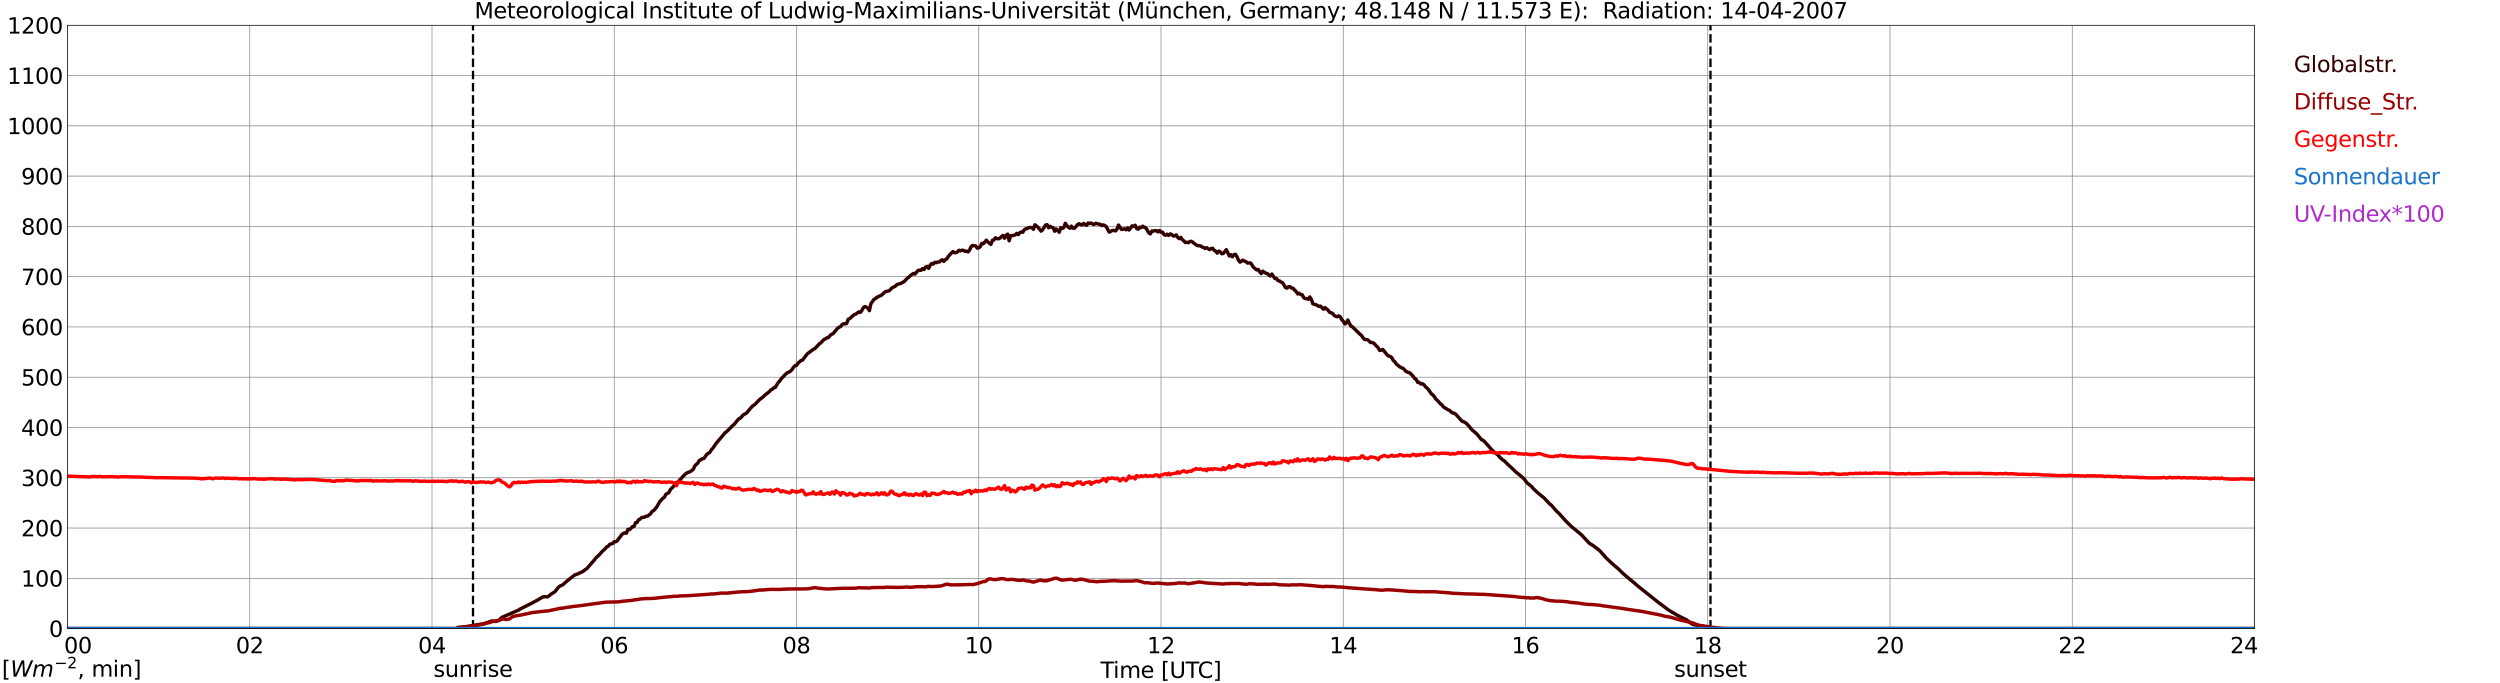 <?xml version="1.0" encoding="utf-8" standalone="no"?>
<!DOCTYPE svg PUBLIC "-//W3C//DTD SVG 1.1//EN"
  "http://www.w3.org/Graphics/SVG/1.1/DTD/svg11.dtd">
<svg xmlns:xlink="http://www.w3.org/1999/xlink" width="1085.4pt" height="296.64pt" viewBox="0 0 1085.4 296.64" xmlns="http://www.w3.org/2000/svg" version="1.1">
 <defs>
  <style type="text/css">*{stroke-linejoin: round; stroke-linecap: butt}</style>
 </defs>
 <g id="figure_1">
  <g id="patch_1">
   <path d="M 0 296.64 
L 1085.4 296.64 
L 1085.4 0 
L 0 0 
z
" style="fill: #ffffff"/>
  </g>
  <g id="axes_1">
   <g id="patch_2">
    <path d="M 29.306 272.909 
L 978.814 272.909 
L 978.814 10.976 
L 29.306 10.976 
z
" style="fill: #ffffff"/>
   </g>
   <g id="patch_3">
    <path d="M 978.814 272.909 
L 978.814 272.909 
L 978.814 10.976 
L 978.814 10.976 
z
" clip-path="url(#pc59ac77d7b)" style="fill: #d3d3d3; opacity: 0.25; stroke: #d3d3d3; stroke-linejoin: miter"/>
   </g>
   <g id="matplotlib.axis_1">
    <g id="xtick_1">
     <g id="line2d_1">
      <path d="M 29.306 272.909 
L 29.306 10.976 
" clip-path="url(#pc59ac77d7b)" style="fill: none; stroke: #808080; stroke-width: 0.3; stroke-linecap: square"/>
     </g>
     <g id="line2d_2"/>
     <g id="text_1">
      <!--    00 -->
      <g transform="translate(18.733 283.627) scale(0.095 -0.095)">
       <defs>
        <path id="DejaVuSans-20" transform="scale(0.016)"/>
        <path id="DejaVuSans-30" d="M 2034 4250 
Q 1547 4250 1301 3770 
Q 1056 3291 1056 2328 
Q 1056 1369 1301 889 
Q 1547 409 2034 409 
Q 2525 409 2770 889 
Q 3016 1369 3016 2328 
Q 3016 3291 2770 3770 
Q 2525 4250 2034 4250 
z
M 2034 4750 
Q 2819 4750 3233 4129 
Q 3647 3509 3647 2328 
Q 3647 1150 3233 529 
Q 2819 -91 2034 -91 
Q 1250 -91 836 529 
Q 422 1150 422 2328 
Q 422 3509 836 4129 
Q 1250 4750 2034 4750 
z
" transform="scale(0.016)"/>
       </defs>
       <use xlink:href="#DejaVuSans-20"/>
       <use xlink:href="#DejaVuSans-20" transform="translate(31.787 0)"/>
       <use xlink:href="#DejaVuSans-20" transform="translate(63.574 0)"/>
       <use xlink:href="#DejaVuSans-30" transform="translate(95.361 0)"/>
       <use xlink:href="#DejaVuSans-30" transform="translate(158.984 0)"/>
      </g>
     </g>
    </g>
    <g id="xtick_2">
     <g id="line2d_3">
      <path d="M 108.431 272.909 
L 108.431 10.976 
" clip-path="url(#pc59ac77d7b)" style="fill: none; stroke: #808080; stroke-width: 0.3; stroke-linecap: square"/>
     </g>
     <g id="line2d_4"/>
     <g id="text_2">
      <!-- 02 -->
      <g transform="translate(102.387 283.627) scale(0.095 -0.095)">
       <defs>
        <path id="DejaVuSans-32" d="M 1228 531 
L 3431 531 
L 3431 0 
L 469 0 
L 469 531 
Q 828 903 1448 1529 
Q 2069 2156 2228 2338 
Q 2531 2678 2651 2914 
Q 2772 3150 2772 3378 
Q 2772 3750 2511 3984 
Q 2250 4219 1831 4219 
Q 1534 4219 1204 4116 
Q 875 4013 500 3803 
L 500 4441 
Q 881 4594 1212 4672 
Q 1544 4750 1819 4750 
Q 2544 4750 2975 4387 
Q 3406 4025 3406 3419 
Q 3406 3131 3298 2873 
Q 3191 2616 2906 2266 
Q 2828 2175 2409 1742 
Q 1991 1309 1228 531 
z
" transform="scale(0.016)"/>
       </defs>
       <use xlink:href="#DejaVuSans-30"/>
       <use xlink:href="#DejaVuSans-32" transform="translate(63.623 0)"/>
      </g>
     </g>
    </g>
    <g id="xtick_3">
     <g id="line2d_5">
      <path d="M 187.557 272.909 
L 187.557 10.976 
" clip-path="url(#pc59ac77d7b)" style="fill: none; stroke: #808080; stroke-width: 0.3; stroke-linecap: square"/>
     </g>
     <g id="line2d_6"/>
     <g id="text_3">
      <!-- 04 -->
      <g transform="translate(181.513 283.627) scale(0.095 -0.095)">
       <defs>
        <path id="DejaVuSans-34" d="M 2419 4116 
L 825 1625 
L 2419 1625 
L 2419 4116 
z
M 2253 4666 
L 3047 4666 
L 3047 1625 
L 3713 1625 
L 3713 1100 
L 3047 1100 
L 3047 0 
L 2419 0 
L 2419 1100 
L 313 1100 
L 313 1709 
L 2253 4666 
z
" transform="scale(0.016)"/>
       </defs>
       <use xlink:href="#DejaVuSans-30"/>
       <use xlink:href="#DejaVuSans-34" transform="translate(63.623 0)"/>
      </g>
     </g>
    </g>
    <g id="xtick_4">
     <g id="line2d_7">
      <path d="M 266.683 272.909 
L 266.683 10.976 
" clip-path="url(#pc59ac77d7b)" style="fill: none; stroke: #808080; stroke-width: 0.3; stroke-linecap: square"/>
     </g>
     <g id="line2d_8"/>
     <g id="text_4">
      <!-- 06 -->
      <g transform="translate(260.638 283.627) scale(0.095 -0.095)">
       <defs>
        <path id="DejaVuSans-36" d="M 2113 2584 
Q 1688 2584 1439 2293 
Q 1191 2003 1191 1497 
Q 1191 994 1439 701 
Q 1688 409 2113 409 
Q 2538 409 2786 701 
Q 3034 994 3034 1497 
Q 3034 2003 2786 2293 
Q 2538 2584 2113 2584 
z
M 3366 4563 
L 3366 3988 
Q 3128 4100 2886 4159 
Q 2644 4219 2406 4219 
Q 1781 4219 1451 3797 
Q 1122 3375 1075 2522 
Q 1259 2794 1537 2939 
Q 1816 3084 2150 3084 
Q 2853 3084 3261 2657 
Q 3669 2231 3669 1497 
Q 3669 778 3244 343 
Q 2819 -91 2113 -91 
Q 1303 -91 875 529 
Q 447 1150 447 2328 
Q 447 3434 972 4092 
Q 1497 4750 2381 4750 
Q 2619 4750 2861 4703 
Q 3103 4656 3366 4563 
z
" transform="scale(0.016)"/>
       </defs>
       <use xlink:href="#DejaVuSans-30"/>
       <use xlink:href="#DejaVuSans-36" transform="translate(63.623 0)"/>
      </g>
     </g>
    </g>
    <g id="xtick_5">
     <g id="line2d_9">
      <path d="M 345.808 272.909 
L 345.808 10.976 
" clip-path="url(#pc59ac77d7b)" style="fill: none; stroke: #808080; stroke-width: 0.3; stroke-linecap: square"/>
     </g>
     <g id="line2d_10"/>
     <g id="text_5">
      <!-- 08 -->
      <g transform="translate(339.764 283.627) scale(0.095 -0.095)">
       <defs>
        <path id="DejaVuSans-38" d="M 2034 2216 
Q 1584 2216 1326 1975 
Q 1069 1734 1069 1313 
Q 1069 891 1326 650 
Q 1584 409 2034 409 
Q 2484 409 2743 651 
Q 3003 894 3003 1313 
Q 3003 1734 2745 1975 
Q 2488 2216 2034 2216 
z
M 1403 2484 
Q 997 2584 770 2862 
Q 544 3141 544 3541 
Q 544 4100 942 4425 
Q 1341 4750 2034 4750 
Q 2731 4750 3128 4425 
Q 3525 4100 3525 3541 
Q 3525 3141 3298 2862 
Q 3072 2584 2669 2484 
Q 3125 2378 3379 2068 
Q 3634 1759 3634 1313 
Q 3634 634 3220 271 
Q 2806 -91 2034 -91 
Q 1263 -91 848 271 
Q 434 634 434 1313 
Q 434 1759 690 2068 
Q 947 2378 1403 2484 
z
M 1172 3481 
Q 1172 3119 1398 2916 
Q 1625 2713 2034 2713 
Q 2441 2713 2670 2916 
Q 2900 3119 2900 3481 
Q 2900 3844 2670 4047 
Q 2441 4250 2034 4250 
Q 1625 4250 1398 4047 
Q 1172 3844 1172 3481 
z
" transform="scale(0.016)"/>
       </defs>
       <use xlink:href="#DejaVuSans-30"/>
       <use xlink:href="#DejaVuSans-38" transform="translate(63.623 0)"/>
      </g>
     </g>
    </g>
    <g id="xtick_6">
     <g id="line2d_11">
      <path d="M 424.934 272.909 
L 424.934 10.976 
" clip-path="url(#pc59ac77d7b)" style="fill: none; stroke: #808080; stroke-width: 0.3; stroke-linecap: square"/>
     </g>
     <g id="line2d_12"/>
     <g id="text_6">
      <!-- 10 -->
      <g transform="translate(418.89 283.627) scale(0.095 -0.095)">
       <defs>
        <path id="DejaVuSans-31" d="M 794 531 
L 1825 531 
L 1825 4091 
L 703 3866 
L 703 4441 
L 1819 4666 
L 2450 4666 
L 2450 531 
L 3481 531 
L 3481 0 
L 794 0 
L 794 531 
z
" transform="scale(0.016)"/>
       </defs>
       <use xlink:href="#DejaVuSans-31"/>
       <use xlink:href="#DejaVuSans-30" transform="translate(63.623 0)"/>
      </g>
     </g>
    </g>
    <g id="xtick_7">
     <g id="line2d_13">
      <path d="M 504.06 272.909 
L 504.06 10.976 
" clip-path="url(#pc59ac77d7b)" style="fill: none; stroke: #808080; stroke-width: 0.3; stroke-linecap: square"/>
     </g>
     <g id="line2d_14"/>
     <g id="text_7">
      <!-- 12 -->
      <g transform="translate(498.015 283.627) scale(0.095 -0.095)">
       <use xlink:href="#DejaVuSans-31"/>
       <use xlink:href="#DejaVuSans-32" transform="translate(63.623 0)"/>
      </g>
     </g>
    </g>
    <g id="xtick_8">
     <g id="line2d_15">
      <path d="M 583.185 272.909 
L 583.185 10.976 
" clip-path="url(#pc59ac77d7b)" style="fill: none; stroke: #808080; stroke-width: 0.3; stroke-linecap: square"/>
     </g>
     <g id="line2d_16"/>
     <g id="text_8">
      <!-- 14 -->
      <g transform="translate(577.141 283.627) scale(0.095 -0.095)">
       <use xlink:href="#DejaVuSans-31"/>
       <use xlink:href="#DejaVuSans-34" transform="translate(63.623 0)"/>
      </g>
     </g>
    </g>
    <g id="xtick_9">
     <g id="line2d_17">
      <path d="M 662.311 272.909 
L 662.311 10.976 
" clip-path="url(#pc59ac77d7b)" style="fill: none; stroke: #808080; stroke-width: 0.3; stroke-linecap: square"/>
     </g>
     <g id="line2d_18"/>
     <g id="text_9">
      <!-- 16 -->
      <g transform="translate(656.267 283.627) scale(0.095 -0.095)">
       <use xlink:href="#DejaVuSans-31"/>
       <use xlink:href="#DejaVuSans-36" transform="translate(63.623 0)"/>
      </g>
     </g>
    </g>
    <g id="xtick_10">
     <g id="line2d_19">
      <path d="M 741.437 272.909 
L 741.437 10.976 
" clip-path="url(#pc59ac77d7b)" style="fill: none; stroke: #808080; stroke-width: 0.3; stroke-linecap: square"/>
     </g>
     <g id="line2d_20"/>
     <g id="text_10">
      <!-- 18 -->
      <g transform="translate(735.392 283.627) scale(0.095 -0.095)">
       <use xlink:href="#DejaVuSans-31"/>
       <use xlink:href="#DejaVuSans-38" transform="translate(63.623 0)"/>
      </g>
     </g>
    </g>
    <g id="xtick_11">
     <g id="line2d_21">
      <path d="M 820.562 272.909 
L 820.562 10.976 
" clip-path="url(#pc59ac77d7b)" style="fill: none; stroke: #808080; stroke-width: 0.3; stroke-linecap: square"/>
     </g>
     <g id="line2d_22"/>
     <g id="text_11">
      <!-- 20 -->
      <g transform="translate(814.518 283.627) scale(0.095 -0.095)">
       <use xlink:href="#DejaVuSans-32"/>
       <use xlink:href="#DejaVuSans-30" transform="translate(63.623 0)"/>
      </g>
     </g>
    </g>
    <g id="xtick_12">
     <g id="line2d_23">
      <path d="M 899.688 272.909 
L 899.688 10.976 
" clip-path="url(#pc59ac77d7b)" style="fill: none; stroke: #808080; stroke-width: 0.3; stroke-linecap: square"/>
     </g>
     <g id="line2d_24"/>
     <g id="text_12">
      <!-- 22 -->
      <g transform="translate(893.644 283.627) scale(0.095 -0.095)">
       <use xlink:href="#DejaVuSans-32"/>
       <use xlink:href="#DejaVuSans-32" transform="translate(63.623 0)"/>
      </g>
     </g>
    </g>
    <g id="xtick_13">
     <g id="line2d_25">
      <path d="M 978.814 272.909 
L 978.814 10.976 
" clip-path="url(#pc59ac77d7b)" style="fill: none; stroke: #808080; stroke-width: 0.3; stroke-linecap: square"/>
     </g>
     <g id="line2d_26"/>
     <g id="text_13">
      <!-- 24    -->
      <g transform="translate(968.241 283.627) scale(0.095 -0.095)">
       <use xlink:href="#DejaVuSans-32"/>
       <use xlink:href="#DejaVuSans-34" transform="translate(63.623 0)"/>
       <use xlink:href="#DejaVuSans-20" transform="translate(127.246 0)"/>
       <use xlink:href="#DejaVuSans-20" transform="translate(159.033 0)"/>
       <use xlink:href="#DejaVuSans-20" transform="translate(190.82 0)"/>
      </g>
     </g>
    </g>
    <g id="text_14">
     <!-- Time [UTC] -->
     <g transform="translate(477.806 294.322) scale(0.095 -0.095)">
      <defs>
       <path id="DejaVuSans-54" d="M -19 4666 
L 3928 4666 
L 3928 4134 
L 2272 4134 
L 2272 0 
L 1638 0 
L 1638 4134 
L -19 4134 
L -19 4666 
z
" transform="scale(0.016)"/>
       <path id="DejaVuSans-69" d="M 603 3500 
L 1178 3500 
L 1178 0 
L 603 0 
L 603 3500 
z
M 603 4863 
L 1178 4863 
L 1178 4134 
L 603 4134 
L 603 4863 
z
" transform="scale(0.016)"/>
       <path id="DejaVuSans-6d" d="M 3328 2828 
Q 3544 3216 3844 3400 
Q 4144 3584 4550 3584 
Q 5097 3584 5394 3201 
Q 5691 2819 5691 2113 
L 5691 0 
L 5113 0 
L 5113 2094 
Q 5113 2597 4934 2840 
Q 4756 3084 4391 3084 
Q 3944 3084 3684 2787 
Q 3425 2491 3425 1978 
L 3425 0 
L 2847 0 
L 2847 2094 
Q 2847 2600 2669 2842 
Q 2491 3084 2119 3084 
Q 1678 3084 1418 2786 
Q 1159 2488 1159 1978 
L 1159 0 
L 581 0 
L 581 3500 
L 1159 3500 
L 1159 2956 
Q 1356 3278 1631 3431 
Q 1906 3584 2284 3584 
Q 2666 3584 2933 3390 
Q 3200 3197 3328 2828 
z
" transform="scale(0.016)"/>
       <path id="DejaVuSans-65" d="M 3597 1894 
L 3597 1613 
L 953 1613 
Q 991 1019 1311 708 
Q 1631 397 2203 397 
Q 2534 397 2845 478 
Q 3156 559 3463 722 
L 3463 178 
Q 3153 47 2828 -22 
Q 2503 -91 2169 -91 
Q 1331 -91 842 396 
Q 353 884 353 1716 
Q 353 2575 817 3079 
Q 1281 3584 2069 3584 
Q 2775 3584 3186 3129 
Q 3597 2675 3597 1894 
z
M 3022 2063 
Q 3016 2534 2758 2815 
Q 2500 3097 2075 3097 
Q 1594 3097 1305 2825 
Q 1016 2553 972 2059 
L 3022 2063 
z
" transform="scale(0.016)"/>
       <path id="DejaVuSans-5b" d="M 550 4863 
L 1875 4863 
L 1875 4416 
L 1125 4416 
L 1125 -397 
L 1875 -397 
L 1875 -844 
L 550 -844 
L 550 4863 
z
" transform="scale(0.016)"/>
       <path id="DejaVuSans-55" d="M 556 4666 
L 1191 4666 
L 1191 1831 
Q 1191 1081 1462 751 
Q 1734 422 2344 422 
Q 2950 422 3222 751 
Q 3494 1081 3494 1831 
L 3494 4666 
L 4128 4666 
L 4128 1753 
Q 4128 841 3676 375 
Q 3225 -91 2344 -91 
Q 1459 -91 1007 375 
Q 556 841 556 1753 
L 556 4666 
z
" transform="scale(0.016)"/>
       <path id="DejaVuSans-43" d="M 4122 4306 
L 4122 3641 
Q 3803 3938 3442 4084 
Q 3081 4231 2675 4231 
Q 1875 4231 1450 3742 
Q 1025 3253 1025 2328 
Q 1025 1406 1450 917 
Q 1875 428 2675 428 
Q 3081 428 3442 575 
Q 3803 722 4122 1019 
L 4122 359 
Q 3791 134 3420 21 
Q 3050 -91 2638 -91 
Q 1578 -91 968 557 
Q 359 1206 359 2328 
Q 359 3453 968 4101 
Q 1578 4750 2638 4750 
Q 3056 4750 3426 4639 
Q 3797 4528 4122 4306 
z
" transform="scale(0.016)"/>
       <path id="DejaVuSans-5d" d="M 1947 4863 
L 1947 -844 
L 622 -844 
L 622 -397 
L 1369 -397 
L 1369 4416 
L 622 4416 
L 622 4863 
L 1947 4863 
z
" transform="scale(0.016)"/>
      </defs>
      <use xlink:href="#DejaVuSans-54"/>
      <use xlink:href="#DejaVuSans-69" transform="translate(57.959 0)"/>
      <use xlink:href="#DejaVuSans-6d" transform="translate(85.742 0)"/>
      <use xlink:href="#DejaVuSans-65" transform="translate(183.154 0)"/>
      <use xlink:href="#DejaVuSans-20" transform="translate(244.678 0)"/>
      <use xlink:href="#DejaVuSans-5b" transform="translate(276.465 0)"/>
      <use xlink:href="#DejaVuSans-55" transform="translate(315.479 0)"/>
      <use xlink:href="#DejaVuSans-54" transform="translate(388.672 0)"/>
      <use xlink:href="#DejaVuSans-43" transform="translate(443.881 0)"/>
      <use xlink:href="#DejaVuSans-5d" transform="translate(513.705 0)"/>
     </g>
    </g>
   </g>
   <g id="matplotlib.axis_2">
    <g id="ytick_1">
     <g id="line2d_27">
      <path d="M 29.306 272.909 
L 978.814 272.909 
" clip-path="url(#pc59ac77d7b)" style="fill: none; stroke: #808080; stroke-width: 0.3; stroke-linecap: square"/>
     </g>
     <g id="line2d_28"/>
     <g id="text_15">
      <!-- 0 -->
      <g transform="translate(21.261 276.518) scale(0.095 -0.095)">
       <use xlink:href="#DejaVuSans-30"/>
      </g>
     </g>
    </g>
    <g id="ytick_2">
     <g id="line2d_29">
      <path d="M 29.306 251.081 
L 978.814 251.081 
" clip-path="url(#pc59ac77d7b)" style="fill: none; stroke: #808080; stroke-width: 0.3; stroke-linecap: square"/>
     </g>
     <g id="line2d_30"/>
     <g id="text_16">
      <!-- 100 -->
      <g transform="translate(9.173 254.69) scale(0.095 -0.095)">
       <use xlink:href="#DejaVuSans-31"/>
       <use xlink:href="#DejaVuSans-30" transform="translate(63.623 0)"/>
       <use xlink:href="#DejaVuSans-30" transform="translate(127.246 0)"/>
      </g>
     </g>
    </g>
    <g id="ytick_3">
     <g id="line2d_31">
      <path d="M 29.306 229.253 
L 978.814 229.253 
" clip-path="url(#pc59ac77d7b)" style="fill: none; stroke: #808080; stroke-width: 0.3; stroke-linecap: square"/>
     </g>
     <g id="line2d_32"/>
     <g id="text_17">
      <!-- 200 -->
      <g transform="translate(9.173 232.863) scale(0.095 -0.095)">
       <use xlink:href="#DejaVuSans-32"/>
       <use xlink:href="#DejaVuSans-30" transform="translate(63.623 0)"/>
       <use xlink:href="#DejaVuSans-30" transform="translate(127.246 0)"/>
      </g>
     </g>
    </g>
    <g id="ytick_4">
     <g id="line2d_33">
      <path d="M 29.306 207.426 
L 978.814 207.426 
" clip-path="url(#pc59ac77d7b)" style="fill: none; stroke: #808080; stroke-width: 0.3; stroke-linecap: square"/>
     </g>
     <g id="line2d_34"/>
     <g id="text_18">
      <!-- 300 -->
      <g transform="translate(9.173 211.035) scale(0.095 -0.095)">
       <defs>
        <path id="DejaVuSans-33" d="M 2597 2516 
Q 3050 2419 3304 2112 
Q 3559 1806 3559 1356 
Q 3559 666 3084 287 
Q 2609 -91 1734 -91 
Q 1441 -91 1130 -33 
Q 819 25 488 141 
L 488 750 
Q 750 597 1062 519 
Q 1375 441 1716 441 
Q 2309 441 2620 675 
Q 2931 909 2931 1356 
Q 2931 1769 2642 2001 
Q 2353 2234 1838 2234 
L 1294 2234 
L 1294 2753 
L 1863 2753 
Q 2328 2753 2575 2939 
Q 2822 3125 2822 3475 
Q 2822 3834 2567 4026 
Q 2313 4219 1838 4219 
Q 1578 4219 1281 4162 
Q 984 4106 628 3988 
L 628 4550 
Q 988 4650 1302 4700 
Q 1616 4750 1894 4750 
Q 2613 4750 3031 4423 
Q 3450 4097 3450 3541 
Q 3450 3153 3228 2886 
Q 3006 2619 2597 2516 
z
" transform="scale(0.016)"/>
       </defs>
       <use xlink:href="#DejaVuSans-33"/>
       <use xlink:href="#DejaVuSans-30" transform="translate(63.623 0)"/>
       <use xlink:href="#DejaVuSans-30" transform="translate(127.246 0)"/>
      </g>
     </g>
    </g>
    <g id="ytick_5">
     <g id="line2d_35">
      <path d="M 29.306 185.598 
L 978.814 185.598 
" clip-path="url(#pc59ac77d7b)" style="fill: none; stroke: #808080; stroke-width: 0.3; stroke-linecap: square"/>
     </g>
     <g id="line2d_36"/>
     <g id="text_19">
      <!-- 400 -->
      <g transform="translate(9.173 189.207) scale(0.095 -0.095)">
       <use xlink:href="#DejaVuSans-34"/>
       <use xlink:href="#DejaVuSans-30" transform="translate(63.623 0)"/>
       <use xlink:href="#DejaVuSans-30" transform="translate(127.246 0)"/>
      </g>
     </g>
    </g>
    <g id="ytick_6">
     <g id="line2d_37">
      <path d="M 29.306 163.77 
L 978.814 163.77 
" clip-path="url(#pc59ac77d7b)" style="fill: none; stroke: #808080; stroke-width: 0.3; stroke-linecap: square"/>
     </g>
     <g id="line2d_38"/>
     <g id="text_20">
      <!-- 500 -->
      <g transform="translate(9.173 167.379) scale(0.095 -0.095)">
       <defs>
        <path id="DejaVuSans-35" d="M 691 4666 
L 3169 4666 
L 3169 4134 
L 1269 4134 
L 1269 2991 
Q 1406 3038 1543 3061 
Q 1681 3084 1819 3084 
Q 2600 3084 3056 2656 
Q 3513 2228 3513 1497 
Q 3513 744 3044 326 
Q 2575 -91 1722 -91 
Q 1428 -91 1123 -41 
Q 819 9 494 109 
L 494 744 
Q 775 591 1075 516 
Q 1375 441 1709 441 
Q 2250 441 2565 725 
Q 2881 1009 2881 1497 
Q 2881 1984 2565 2268 
Q 2250 2553 1709 2553 
Q 1456 2553 1204 2497 
Q 953 2441 691 2322 
L 691 4666 
z
" transform="scale(0.016)"/>
       </defs>
       <use xlink:href="#DejaVuSans-35"/>
       <use xlink:href="#DejaVuSans-30" transform="translate(63.623 0)"/>
       <use xlink:href="#DejaVuSans-30" transform="translate(127.246 0)"/>
      </g>
     </g>
    </g>
    <g id="ytick_7">
     <g id="line2d_39">
      <path d="M 29.306 141.942 
L 978.814 141.942 
" clip-path="url(#pc59ac77d7b)" style="fill: none; stroke: #808080; stroke-width: 0.3; stroke-linecap: square"/>
     </g>
     <g id="line2d_40"/>
     <g id="text_21">
      <!-- 600 -->
      <g transform="translate(9.173 145.551) scale(0.095 -0.095)">
       <use xlink:href="#DejaVuSans-36"/>
       <use xlink:href="#DejaVuSans-30" transform="translate(63.623 0)"/>
       <use xlink:href="#DejaVuSans-30" transform="translate(127.246 0)"/>
      </g>
     </g>
    </g>
    <g id="ytick_8">
     <g id="line2d_41">
      <path d="M 29.306 120.114 
L 978.814 120.114 
" clip-path="url(#pc59ac77d7b)" style="fill: none; stroke: #808080; stroke-width: 0.3; stroke-linecap: square"/>
     </g>
     <g id="line2d_42"/>
     <g id="text_22">
      <!-- 700 -->
      <g transform="translate(9.173 123.724) scale(0.095 -0.095)">
       <defs>
        <path id="DejaVuSans-37" d="M 525 4666 
L 3525 4666 
L 3525 4397 
L 1831 0 
L 1172 0 
L 2766 4134 
L 525 4134 
L 525 4666 
z
" transform="scale(0.016)"/>
       </defs>
       <use xlink:href="#DejaVuSans-37"/>
       <use xlink:href="#DejaVuSans-30" transform="translate(63.623 0)"/>
       <use xlink:href="#DejaVuSans-30" transform="translate(127.246 0)"/>
      </g>
     </g>
    </g>
    <g id="ytick_9">
     <g id="line2d_43">
      <path d="M 29.306 98.287 
L 978.814 98.287 
" clip-path="url(#pc59ac77d7b)" style="fill: none; stroke: #808080; stroke-width: 0.3; stroke-linecap: square"/>
     </g>
     <g id="line2d_44"/>
     <g id="text_23">
      <!-- 800 -->
      <g transform="translate(9.173 101.896) scale(0.095 -0.095)">
       <use xlink:href="#DejaVuSans-38"/>
       <use xlink:href="#DejaVuSans-30" transform="translate(63.623 0)"/>
       <use xlink:href="#DejaVuSans-30" transform="translate(127.246 0)"/>
      </g>
     </g>
    </g>
    <g id="ytick_10">
     <g id="line2d_45">
      <path d="M 29.306 76.459 
L 978.814 76.459 
" clip-path="url(#pc59ac77d7b)" style="fill: none; stroke: #808080; stroke-width: 0.3; stroke-linecap: square"/>
     </g>
     <g id="line2d_46"/>
     <g id="text_24">
      <!-- 900 -->
      <g transform="translate(9.173 80.068) scale(0.095 -0.095)">
       <defs>
        <path id="DejaVuSans-39" d="M 703 97 
L 703 672 
Q 941 559 1184 500 
Q 1428 441 1663 441 
Q 2288 441 2617 861 
Q 2947 1281 2994 2138 
Q 2813 1869 2534 1725 
Q 2256 1581 1919 1581 
Q 1219 1581 811 2004 
Q 403 2428 403 3163 
Q 403 3881 828 4315 
Q 1253 4750 1959 4750 
Q 2769 4750 3195 4129 
Q 3622 3509 3622 2328 
Q 3622 1225 3098 567 
Q 2575 -91 1691 -91 
Q 1453 -91 1209 -44 
Q 966 3 703 97 
z
M 1959 2075 
Q 2384 2075 2632 2365 
Q 2881 2656 2881 3163 
Q 2881 3666 2632 3958 
Q 2384 4250 1959 4250 
Q 1534 4250 1286 3958 
Q 1038 3666 1038 3163 
Q 1038 2656 1286 2365 
Q 1534 2075 1959 2075 
z
" transform="scale(0.016)"/>
       </defs>
       <use xlink:href="#DejaVuSans-39"/>
       <use xlink:href="#DejaVuSans-30" transform="translate(63.623 0)"/>
       <use xlink:href="#DejaVuSans-30" transform="translate(127.246 0)"/>
      </g>
     </g>
    </g>
    <g id="ytick_11">
     <g id="line2d_47">
      <path d="M 29.306 54.631 
L 978.814 54.631 
" clip-path="url(#pc59ac77d7b)" style="fill: none; stroke: #808080; stroke-width: 0.3; stroke-linecap: square"/>
     </g>
     <g id="line2d_48"/>
     <g id="text_25">
      <!-- 1000 -->
      <g transform="translate(3.128 58.24) scale(0.095 -0.095)">
       <use xlink:href="#DejaVuSans-31"/>
       <use xlink:href="#DejaVuSans-30" transform="translate(63.623 0)"/>
       <use xlink:href="#DejaVuSans-30" transform="translate(127.246 0)"/>
       <use xlink:href="#DejaVuSans-30" transform="translate(190.869 0)"/>
      </g>
     </g>
    </g>
    <g id="ytick_12">
     <g id="line2d_49">
      <path d="M 29.306 32.803 
L 978.814 32.803 
" clip-path="url(#pc59ac77d7b)" style="fill: none; stroke: #808080; stroke-width: 0.3; stroke-linecap: square"/>
     </g>
     <g id="line2d_50"/>
     <g id="text_26">
      <!-- 1100 -->
      <g transform="translate(3.128 36.413) scale(0.095 -0.095)">
       <use xlink:href="#DejaVuSans-31"/>
       <use xlink:href="#DejaVuSans-31" transform="translate(63.623 0)"/>
       <use xlink:href="#DejaVuSans-30" transform="translate(127.246 0)"/>
       <use xlink:href="#DejaVuSans-30" transform="translate(190.869 0)"/>
      </g>
     </g>
    </g>
    <g id="ytick_13">
     <g id="line2d_51">
      <path d="M 29.306 10.976 
L 978.814 10.976 
" clip-path="url(#pc59ac77d7b)" style="fill: none; stroke: #808080; stroke-width: 0.3; stroke-linecap: square"/>
     </g>
     <g id="line2d_52"/>
     <g id="text_27">
      <!-- 1200 -->
      <g transform="translate(3.128 14.585) scale(0.095 -0.095)">
       <use xlink:href="#DejaVuSans-31"/>
       <use xlink:href="#DejaVuSans-32" transform="translate(63.623 0)"/>
       <use xlink:href="#DejaVuSans-30" transform="translate(127.246 0)"/>
       <use xlink:href="#DejaVuSans-30" transform="translate(190.869 0)"/>
      </g>
     </g>
    </g>
   </g>
   <g id="line2d_53">
    <path d="M 205.36 272.909 
L 205.36 10.976 
" clip-path="url(#pc59ac77d7b)" style="fill: none; stroke-dasharray: 3.7,1.6; stroke-dashoffset: 0; stroke: #000000"/>
   </g>
   <g id="line2d_54">
    <path d="M 742.624 272.909 
L 742.624 10.976 
" clip-path="url(#pc59ac77d7b)" style="fill: none; stroke-dasharray: 3.7,1.6; stroke-dashoffset: 0; stroke: #000000"/>
   </g>
   <g id="line2d_55">
    <path d="M 29.306 272.909 
L 198.107 272.909 
L 198.767 272.424 
L 202.063 272.136 
L 207.339 271.237 
L 209.976 270.826 
L 213.273 269.68 
L 213.932 269.598 
L 214.592 269.761 
L 215.251 269.803 
L 216.57 269.392 
L 217.889 268.041 
L 225.142 264.887 
L 225.801 264.437 
L 227.12 263.783 
L 230.417 262.104 
L 231.736 261.408 
L 233.714 260.343 
L 235.692 259.155 
L 236.351 259.072 
L 237.67 259.155 
L 238.329 258.745 
L 238.989 258.131 
L 240.967 256.861 
L 242.286 255.141 
L 242.945 254.528 
L 244.264 253.954 
L 246.242 252.192 
L 249.539 249.612 
L 250.858 249.162 
L 252.176 248.508 
L 252.836 248.261 
L 254.155 247.279 
L 254.814 246.829 
L 258.111 243.02 
L 258.77 242.16 
L 260.089 240.973 
L 261.408 239.456 
L 262.726 238.268 
L 263.386 237.45 
L 264.045 237.164 
L 264.705 236.345 
L 266.023 235.935 
L 266.683 235.197 
L 267.342 235.197 
L 268.002 234.789 
L 268.661 233.804 
L 269.32 233.027 
L 269.98 232.045 
L 270.639 231.593 
L 271.298 231.349 
L 271.958 231.471 
L 272.617 229.832 
L 273.277 229.956 
L 273.936 229.382 
L 274.595 228.644 
L 275.255 228.605 
L 275.914 226.966 
L 276.573 226.802 
L 277.233 225.656 
L 277.892 225.368 
L 278.552 224.713 
L 279.87 224.508 
L 280.53 224.1 
L 281.189 224.058 
L 282.508 222.993 
L 283.167 221.928 
L 283.827 221.683 
L 285.145 220.086 
L 286.464 217.752 
L 287.783 216.318 
L 288.442 215.908 
L 289.102 214.598 
L 290.42 213.86 
L 291.08 212.509 
L 292.399 211.2 
L 293.058 210.462 
L 293.717 209.48 
L 294.377 209.194 
L 297.014 206.325 
L 297.674 205.712 
L 298.333 205.26 
L 299.652 204.769 
L 300.971 203.787 
L 301.63 202.353 
L 302.289 201.617 
L 302.949 201.085 
L 303.608 199.897 
L 304.267 199.609 
L 304.927 199.159 
L 305.586 199.076 
L 306.905 197.234 
L 308.224 196.333 
L 308.883 195.228 
L 309.543 194.532 
L 310.861 192.565 
L 314.818 187.857 
L 315.477 187.405 
L 318.114 184.744 
L 318.774 184.212 
L 320.093 182.572 
L 320.752 181.837 
L 321.411 181.549 
L 322.73 180.117 
L 324.049 179.379 
L 326.027 177.046 
L 326.686 176.308 
L 327.346 175.898 
L 328.005 175.326 
L 329.324 173.933 
L 329.983 173.317 
L 331.302 172.335 
L 331.961 171.639 
L 333.94 170.083 
L 334.599 169.345 
L 335.258 169.017 
L 335.918 168.363 
L 336.577 168.199 
L 337.896 166.068 
L 338.555 165.374 
L 339.215 164.39 
L 341.193 162.342 
L 341.852 161.81 
L 342.512 161.565 
L 343.171 161.155 
L 343.83 160.5 
L 344.49 159.476 
L 345.149 158.78 
L 345.808 158.616 
L 346.468 157.634 
L 347.787 156.528 
L 348.446 156.322 
L 350.424 153.701 
L 353.062 151.695 
L 353.721 151.409 
L 355.699 149.32 
L 356.359 148.87 
L 357.677 147.436 
L 358.337 147.15 
L 358.996 146.657 
L 359.655 146.535 
L 360.315 145.716 
L 360.974 145.184 
L 361.634 144.898 
L 363.612 142.562 
L 364.271 142.071 
L 364.93 141.785 
L 365.59 140.967 
L 366.249 140.515 
L 366.909 140.598 
L 367.568 140.473 
L 368.227 138.672 
L 368.887 138.345 
L 370.865 136.584 
L 371.524 136.378 
L 372.843 135.438 
L 373.502 135.641 
L 374.162 134.822 
L 374.821 133.554 
L 375.481 133.102 
L 376.14 133.349 
L 376.799 133.757 
L 377.459 134.863 
L 378.118 131.834 
L 379.437 129.989 
L 380.096 129.662 
L 380.756 129.049 
L 382.734 128.147 
L 384.053 126.877 
L 384.712 126.51 
L 386.031 126.263 
L 387.349 124.912 
L 388.668 124.297 
L 389.328 123.603 
L 391.306 122.946 
L 392.624 122.168 
L 393.943 120.776 
L 394.603 120.326 
L 395.262 119.63 
L 396.581 118.728 
L 397.24 118.973 
L 398.559 117.458 
L 399.218 117.294 
L 399.878 117.336 
L 400.537 116.64 
L 401.196 117.008 
L 401.856 115.943 
L 402.515 115.657 
L 403.175 116.517 
L 403.834 115.166 
L 404.493 114.428 
L 405.153 114.634 
L 405.812 113.896 
L 406.471 114.059 
L 407.131 113.732 
L 407.79 113.774 
L 408.45 113.199 
L 409.109 112.789 
L 409.768 113.485 
L 410.428 112.667 
L 411.087 112.422 
L 411.746 111.274 
L 413.065 109.882 
L 413.725 109.227 
L 414.384 109.718 
L 415.043 109.679 
L 415.703 109.349 
L 416.362 108.655 
L 417.022 108.899 
L 417.681 108.613 
L 418.34 108.694 
L 419 109.146 
L 419.659 109.022 
L 420.318 109.349 
L 420.978 108.53 
L 421.637 107.057 
L 422.297 106.566 
L 423.615 106.81 
L 424.275 107.712 
L 424.934 107.59 
L 425.593 107.099 
L 426.253 105.665 
L 426.912 105.828 
L 428.231 104.272 
L 428.89 105.049 
L 430.209 106.114 
L 430.869 104.313 
L 431.528 104.189 
L 432.187 103.248 
L 432.847 103.576 
L 433.506 103.698 
L 434.165 103.37 
L 434.825 102.716 
L 435.484 102.224 
L 436.144 103.412 
L 436.803 102.142 
L 437.462 101.65 
L 438.122 104.519 
L 438.781 102.305 
L 440.1 102.224 
L 440.759 101.939 
L 441.419 101.323 
L 442.078 101.856 
L 442.737 101.037 
L 443.397 100.71 
L 444.056 100.832 
L 444.716 99.725 
L 445.375 99.358 
L 446.034 99.195 
L 446.694 98.784 
L 448.012 98.784 
L 448.672 99.561 
L 449.331 97.597 
L 450.65 98.662 
L 451.969 100.341 
L 452.628 99.767 
L 453.947 97.719 
L 454.606 97.555 
L 455.266 98.865 
L 455.925 98.252 
L 456.584 98.662 
L 457.244 98.907 
L 457.903 100.382 
L 458.563 99.398 
L 459.881 100.832 
L 460.541 98.826 
L 461.2 99.153 
L 461.859 98.826 
L 462.519 96.942 
L 463.178 97.966 
L 463.838 98.662 
L 464.497 99.112 
L 465.156 98.171 
L 465.816 99.07 
L 466.475 99.07 
L 467.134 98.416 
L 467.794 97.514 
L 468.453 97.145 
L 469.113 97.475 
L 469.772 97.678 
L 470.431 97.023 
L 471.75 97.841 
L 472.409 96.818 
L 473.069 97.023 
L 473.728 96.818 
L 474.388 97.311 
L 475.047 97.392 
L 475.706 96.942 
L 477.025 97.311 
L 477.685 97.392 
L 478.344 97.966 
L 479.003 97.638 
L 479.663 97.924 
L 480.322 98.416 
L 480.981 99.767 
L 481.641 100.79 
L 482.96 100.055 
L 483.619 100.013 
L 484.278 100.258 
L 484.938 99.561 
L 485.597 97.719 
L 486.916 99.644 
L 488.235 99.317 
L 488.894 99.767 
L 489.553 98.948 
L 490.213 99.85 
L 491.532 98.047 
L 492.191 98.293 
L 492.85 97.802 
L 493.51 99.234 
L 494.169 99.481 
L 494.828 98.621 
L 495.488 98.826 
L 496.147 98.21 
L 496.807 98.662 
L 497.466 98.907 
L 498.785 101.118 
L 499.444 101.528 
L 500.103 100.299 
L 500.763 100.341 
L 501.422 100.136 
L 502.082 100.177 
L 502.741 100.668 
L 503.4 100.094 
L 504.06 100.79 
L 504.719 100.79 
L 505.379 101.856 
L 506.038 102.142 
L 506.697 101.692 
L 507.357 102.224 
L 508.016 101.57 
L 508.675 101.775 
L 509.335 102.43 
L 509.994 102.43 
L 510.654 101.978 
L 511.313 103.084 
L 511.972 103.617 
L 512.632 103.084 
L 513.291 104.025 
L 513.95 104.558 
L 514.61 105.296 
L 515.269 105.173 
L 515.929 105.379 
L 516.588 104.846 
L 517.247 104.763 
L 517.907 105.173 
L 518.566 105.787 
L 519.885 106.647 
L 521.204 106.73 
L 521.863 107.221 
L 522.522 107.426 
L 523.182 107.876 
L 523.841 107.548 
L 525.16 108.367 
L 525.819 107.917 
L 526.479 107.795 
L 527.138 108.694 
L 527.797 109.063 
L 528.457 109.882 
L 529.116 109.022 
L 529.776 109.31 
L 530.435 110.17 
L 531.094 110.045 
L 532.413 108.408 
L 533.732 111.152 
L 534.391 110.578 
L 535.051 111.479 
L 535.71 110.578 
L 536.369 110.414 
L 537.029 111.399 
L 537.688 112.953 
L 538.348 113.813 
L 539.666 112.953 
L 540.326 113.405 
L 540.985 113.61 
L 541.644 114.223 
L 542.304 114.142 
L 542.963 114.182 
L 544.282 116.148 
L 545.601 117.172 
L 546.26 117.008 
L 546.919 118.032 
L 547.579 118.77 
L 548.238 117.746 
L 549.557 118.645 
L 550.216 118.728 
L 550.876 119.383 
L 551.535 119.833 
L 552.195 118.973 
L 553.513 120.94 
L 554.173 120.898 
L 554.832 121.8 
L 555.491 121.963 
L 556.151 122.454 
L 556.81 122.701 
L 558.129 124.871 
L 558.788 125.076 
L 559.448 124.463 
L 560.107 124.502 
L 560.766 125.076 
L 561.426 125.157 
L 562.085 125.977 
L 562.745 126.549 
L 563.404 127.614 
L 564.063 127.329 
L 564.723 127.861 
L 565.382 127.983 
L 566.042 129.254 
L 566.701 129.662 
L 567.36 129.623 
L 568.02 129.95 
L 568.679 128.926 
L 569.338 129.989 
L 569.998 131.915 
L 571.317 132.283 
L 571.976 132.611 
L 572.635 133.063 
L 573.295 132.897 
L 574.613 134.25 
L 575.273 133.554 
L 576.592 134.658 
L 577.251 135.56 
L 578.57 136.051 
L 579.229 136.952 
L 579.889 137.321 
L 580.548 137.526 
L 581.207 137.158 
L 581.867 137.566 
L 582.526 138.795 
L 583.185 139.45 
L 583.845 140.637 
L 584.504 140.31 
L 585.164 138.958 
L 586.482 141.58 
L 587.142 141.866 
L 590.439 145.101 
L 591.098 145.633 
L 591.757 146.657 
L 592.417 147.353 
L 593.736 147.478 
L 595.054 148.704 
L 595.714 148.665 
L 596.373 148.951 
L 598.351 150.999 
L 599.011 152.145 
L 599.67 152.022 
L 600.329 151.695 
L 602.307 154.153 
L 602.967 154.602 
L 603.626 154.766 
L 604.286 155.34 
L 604.945 156.528 
L 605.604 157.102 
L 606.264 158.084 
L 607.582 159.149 
L 608.242 159.557 
L 608.901 159.804 
L 609.561 160.254 
L 610.22 161.114 
L 611.539 161.768 
L 612.198 161.934 
L 613.517 163.366 
L 614.176 164.309 
L 614.836 164.717 
L 615.495 165.988 
L 616.154 166.029 
L 616.814 166.725 
L 617.473 166.562 
L 618.133 166.97 
L 618.792 167.788 
L 620.111 169.059 
L 621.429 170.943 
L 622.089 171.434 
L 622.748 172.252 
L 623.408 173.278 
L 624.067 173.85 
L 625.386 175.326 
L 626.045 175.817 
L 626.705 176.677 
L 628.683 177.906 
L 629.342 178.15 
L 630.001 178.846 
L 630.661 179.296 
L 631.32 179.379 
L 631.98 179.789 
L 634.617 182.736 
L 635.936 183.352 
L 636.595 183.801 
L 637.914 185.152 
L 638.573 186.054 
L 639.233 186.75 
L 641.211 188.429 
L 643.189 190.887 
L 643.848 191.173 
L 644.508 191.705 
L 647.805 195.433 
L 650.442 197.645 
L 651.102 198.463 
L 652.42 199.692 
L 653.08 200.061 
L 654.399 201.412 
L 657.036 203.828 
L 657.695 204.525 
L 660.992 207.268 
L 661.652 207.882 
L 662.97 209.643 
L 664.949 211.2 
L 665.608 212.06 
L 667.586 213.902 
L 669.564 215.541 
L 670.224 216.032 
L 672.861 218.817 
L 673.521 219.309 
L 674.839 220.823 
L 675.499 221.642 
L 676.817 222.871 
L 679.455 225.82 
L 680.774 227.171 
L 682.092 228.441 
L 686.708 232.29 
L 690.005 235.852 
L 691.983 237.081 
L 692.643 237.655 
L 693.302 238.065 
L 694.621 239.17 
L 697.258 242.16 
L 699.896 244.657 
L 702.533 246.91 
L 705.171 249.448 
L 709.786 253.299 
L 711.105 254.445 
L 720.337 261.816 
L 722.315 263.25 
L 724.293 264.765 
L 728.249 267.14 
L 732.205 269.106 
L 733.524 270.13 
L 734.843 271.073 
L 736.162 271.359 
L 737.48 271.564 
L 738.799 271.85 
L 740.118 272.097 
L 741.437 272.341 
L 746.712 272.909 
L 978.154 272.909 
L 978.154 272.909 
" clip-path="url(#pc59ac77d7b)" style="fill: none; stroke: #330000; stroke-width: 1.5; stroke-linecap: square"/>
   </g>
   <g id="line2d_56">
    <path d="M 29.306 272.909 
L 198.107 272.909 
L 198.767 272.501 
L 200.085 272.374 
L 202.063 272.082 
L 202.723 272.082 
L 204.042 271.913 
L 207.998 271.326 
L 210.635 270.737 
L 211.295 270.527 
L 212.614 270.276 
L 213.273 269.982 
L 215.251 269.563 
L 217.229 269.1 
L 217.889 268.849 
L 218.548 268.722 
L 219.867 268.975 
L 221.186 268.722 
L 222.504 267.716 
L 224.482 267.295 
L 226.461 266.961 
L 229.757 266.247 
L 231.076 265.952 
L 237.011 265.28 
L 237.67 265.28 
L 242.286 264.315 
L 242.945 264.147 
L 244.923 263.938 
L 245.583 263.77 
L 246.901 263.601 
L 248.88 263.307 
L 250.858 263.097 
L 260.748 261.755 
L 262.726 261.46 
L 265.364 261.377 
L 268.661 261.292 
L 270.639 261 
L 273.936 260.705 
L 275.255 260.495 
L 275.914 260.327 
L 276.573 260.327 
L 277.892 260.076 
L 279.87 259.908 
L 281.849 259.867 
L 283.827 259.782 
L 289.102 259.194 
L 290.42 259.109 
L 293.058 258.858 
L 294.377 258.858 
L 295.036 258.732 
L 298.333 258.649 
L 307.564 258.018 
L 308.883 257.85 
L 309.543 257.893 
L 313.499 257.472 
L 315.477 257.516 
L 318.114 257.263 
L 320.752 257.012 
L 322.071 256.927 
L 324.708 256.844 
L 326.686 256.634 
L 328.665 256.339 
L 329.983 256.13 
L 330.643 256.213 
L 333.28 255.962 
L 334.599 255.879 
L 335.918 255.879 
L 337.896 255.92 
L 342.512 255.711 
L 350.424 255.667 
L 353.062 255.248 
L 353.721 255.121 
L 355.699 255.416 
L 358.337 255.667 
L 359.655 255.711 
L 365.59 255.416 
L 371.524 255.375 
L 372.843 255.165 
L 375.481 255.248 
L 377.459 255.289 
L 378.777 255.08 
L 380.096 255.08 
L 384.053 255.038 
L 384.712 254.912 
L 388.009 254.997 
L 389.987 255.038 
L 392.624 254.955 
L 393.284 254.829 
L 395.262 254.997 
L 397.899 254.744 
L 399.878 254.702 
L 401.856 254.787 
L 402.515 254.619 
L 403.175 254.576 
L 404.493 254.661 
L 406.471 254.576 
L 408.45 254.41 
L 409.768 254.03 
L 410.428 253.737 
L 411.087 253.611 
L 413.065 253.947 
L 418.34 253.864 
L 421.637 253.737 
L 422.297 253.82 
L 424.275 253.401 
L 426.912 252.478 
L 427.572 252.519 
L 428.231 252.183 
L 428.89 251.555 
L 429.55 251.302 
L 430.209 251.345 
L 430.869 251.555 
L 432.187 251.638 
L 434.825 251.219 
L 436.144 251.345 
L 436.803 251.596 
L 437.462 251.681 
L 439.44 251.513 
L 442.078 251.974 
L 443.397 251.932 
L 444.056 251.764 
L 444.716 251.891 
L 445.375 252.183 
L 446.694 252.227 
L 447.353 252.351 
L 448.012 252.605 
L 448.672 252.729 
L 450.65 252.142 
L 451.309 251.891 
L 451.969 251.891 
L 452.628 252.1 
L 453.947 252.183 
L 454.606 252.1 
L 457.903 251.092 
L 458.563 251.009 
L 459.222 251.177 
L 459.881 251.513 
L 461.2 251.891 
L 464.497 251.513 
L 465.156 251.513 
L 466.475 251.891 
L 467.134 251.891 
L 469.113 251.428 
L 470.431 251.596 
L 473.069 252.351 
L 474.388 252.351 
L 475.706 252.519 
L 476.366 252.561 
L 477.685 252.393 
L 479.003 252.393 
L 484.278 252.059 
L 484.938 252.268 
L 485.597 252.183 
L 486.256 252.31 
L 491.532 252.268 
L 493.51 252.1 
L 494.828 252.351 
L 496.147 252.729 
L 496.807 252.982 
L 497.466 253.065 
L 498.125 252.939 
L 499.444 253.192 
L 500.763 253.275 
L 502.741 253.107 
L 504.06 253.275 
L 506.697 253.528 
L 507.357 253.569 
L 508.016 253.443 
L 509.994 253.36 
L 511.972 253.065 
L 512.632 253.15 
L 513.95 253.15 
L 514.61 253.15 
L 515.929 253.443 
L 518.566 253.024 
L 520.544 252.688 
L 522.522 252.897 
L 523.182 253.065 
L 531.094 253.569 
L 532.413 253.401 
L 533.732 253.401 
L 534.391 253.318 
L 535.71 253.36 
L 537.688 253.318 
L 540.985 253.696 
L 542.304 253.443 
L 544.282 253.484 
L 545.601 253.696 
L 548.238 253.652 
L 548.898 253.569 
L 550.216 253.696 
L 553.513 253.569 
L 555.491 253.906 
L 557.47 253.947 
L 558.788 253.988 
L 559.448 254.074 
L 560.766 253.906 
L 562.745 253.947 
L 564.723 253.864 
L 569.998 254.283 
L 573.295 254.619 
L 573.954 254.619 
L 574.613 254.744 
L 575.273 254.576 
L 579.229 254.661 
L 580.548 254.829 
L 582.526 254.87 
L 585.823 255.206 
L 597.692 256.047 
L 599.67 256.256 
L 600.989 256.171 
L 602.307 256.047 
L 604.286 256.13 
L 610.22 256.593 
L 611.539 256.758 
L 615.495 256.844 
L 616.154 256.97 
L 617.473 256.885 
L 623.408 256.927 
L 625.386 257.138 
L 627.364 257.221 
L 628.683 257.389 
L 629.342 257.348 
L 630.001 257.516 
L 636.595 257.85 
L 639.892 257.893 
L 641.211 257.976 
L 644.508 258.062 
L 657.036 258.941 
L 660.992 259.404 
L 661.652 259.404 
L 662.97 259.572 
L 663.63 259.487 
L 664.289 259.655 
L 666.267 259.614 
L 666.927 259.445 
L 667.586 259.445 
L 670.224 260.033 
L 670.883 260.327 
L 672.861 260.746 
L 675.499 261 
L 676.817 261 
L 680.114 261.209 
L 681.433 261.46 
L 684.071 261.755 
L 684.73 261.755 
L 687.368 262.174 
L 689.346 262.383 
L 691.324 262.469 
L 693.961 262.72 
L 694.621 262.761 
L 695.939 263.014 
L 704.511 264.189 
L 707.808 264.734 
L 713.083 265.49 
L 720.996 267.044 
L 722.974 267.589 
L 724.952 267.884 
L 727.59 268.639 
L 728.909 269.058 
L 732.865 269.982 
L 734.843 270.444 
L 737.48 271.451 
L 739.459 271.745 
L 743.415 272.333 
L 744.734 272.501 
L 748.031 272.837 
L 750.668 272.909 
L 978.154 272.909 
L 978.154 272.909 
" clip-path="url(#pc59ac77d7b)" style="fill: none; stroke: #990000; stroke-width: 1.5; stroke-linecap: square"/>
   </g>
   <g id="line2d_57">
    <path d="M 29.306 206.703 
L 31.943 206.808 
L 39.197 207.07 
L 39.856 206.878 
L 41.834 206.893 
L 42.493 207.022 
L 43.153 206.808 
L 44.472 207.011 
L 45.79 206.985 
L 49.087 206.926 
L 49.747 207.076 
L 50.406 206.985 
L 51.065 207.113 
L 52.384 207 
L 54.362 206.978 
L 56.34 207.013 
L 61.615 207.129 
L 62.275 207.124 
L 62.934 207.268 
L 63.594 207.199 
L 64.912 207.319 
L 65.572 207.257 
L 66.89 207.375 
L 69.528 207.38 
L 85.353 207.607 
L 86.013 207.74 
L 86.672 207.683 
L 87.331 207.932 
L 87.991 207.744 
L 88.65 207.847 
L 90.628 207.589 
L 91.288 207.519 
L 91.947 207.823 
L 92.606 207.836 
L 93.266 207.556 
L 95.903 207.622 
L 96.563 207.528 
L 97.222 207.548 
L 97.881 207.768 
L 98.541 207.583 
L 101.178 207.773 
L 101.838 207.62 
L 102.497 207.764 
L 103.156 207.735 
L 103.816 207.901 
L 104.475 207.812 
L 105.135 207.945 
L 105.794 207.836 
L 107.772 207.984 
L 108.431 207.803 
L 109.091 207.958 
L 109.75 207.738 
L 112.388 208.024 
L 113.707 207.989 
L 114.366 208.074 
L 116.344 207.897 
L 117.003 207.832 
L 118.322 207.853 
L 118.982 207.853 
L 119.641 208.087 
L 120.3 207.906 
L 120.96 207.993 
L 121.619 207.965 
L 122.278 208.157 
L 122.938 207.965 
L 124.916 208.104 
L 126.235 208.135 
L 126.894 208.255 
L 128.213 208.318 
L 128.872 208.161 
L 129.532 208.296 
L 130.191 208.165 
L 131.51 208.325 
L 132.169 208.159 
L 132.829 208.126 
L 133.488 208.218 
L 134.807 208.093 
L 140.082 208.517 
L 140.741 208.521 
L 141.4 208.689 
L 143.379 208.63 
L 144.038 208.923 
L 145.357 208.962 
L 146.016 208.681 
L 147.335 208.757 
L 147.994 208.65 
L 148.654 208.803 
L 149.972 208.532 
L 150.632 208.366 
L 151.291 208.547 
L 152.61 208.561 
L 154.588 208.805 
L 155.247 208.711 
L 155.907 208.82 
L 156.566 208.587 
L 157.885 208.648 
L 158.544 208.58 
L 159.863 208.685 
L 160.523 208.574 
L 161.182 208.633 
L 161.841 208.886 
L 163.16 208.735 
L 165.798 208.825 
L 167.116 208.7 
L 168.435 208.916 
L 169.094 208.785 
L 170.413 208.864 
L 171.732 208.674 
L 172.391 208.748 
L 173.051 208.593 
L 173.71 208.827 
L 174.37 208.72 
L 177.007 208.788 
L 177.666 208.702 
L 179.645 208.949 
L 180.304 208.72 
L 180.963 208.842 
L 181.623 208.807 
L 182.282 208.977 
L 183.601 208.971 
L 184.26 208.827 
L 184.92 208.999 
L 186.898 208.947 
L 187.557 208.988 
L 188.217 208.862 
L 188.876 209.074 
L 189.535 208.929 
L 192.173 208.943 
L 194.151 209.098 
L 194.81 208.855 
L 195.47 208.877 
L 196.129 208.733 
L 196.788 208.956 
L 198.107 208.818 
L 198.767 209.078 
L 200.085 209.091 
L 200.745 208.905 
L 202.063 209.359 
L 202.723 209.15 
L 203.382 209.1 
L 204.042 209.224 
L 204.701 209.654 
L 205.36 209.207 
L 206.679 209.499 
L 207.998 209.32 
L 208.657 209.194 
L 209.317 209.283 
L 209.976 209.257 
L 210.635 209.421 
L 211.295 209.447 
L 211.954 209.274 
L 212.614 209.488 
L 213.273 209.562 
L 213.932 209.469 
L 214.592 209.183 
L 215.251 208.646 
L 215.91 208.401 
L 216.57 208.342 
L 217.229 208.517 
L 217.889 209.283 
L 218.548 209.469 
L 219.207 209.776 
L 219.867 210.497 
L 220.526 211.027 
L 221.186 211.394 
L 221.845 210.9 
L 222.504 209.829 
L 223.164 209.405 
L 223.823 209.582 
L 224.482 209.512 
L 225.142 209.228 
L 225.801 209.58 
L 226.461 209.292 
L 227.12 209.449 
L 227.779 209.359 
L 228.439 209.412 
L 230.417 209.132 
L 233.714 208.923 
L 234.373 209.017 
L 235.033 208.89 
L 238.989 208.991 
L 240.308 208.84 
L 240.967 208.908 
L 242.945 208.65 
L 243.604 208.554 
L 244.264 208.772 
L 244.923 208.692 
L 245.583 208.877 
L 246.901 208.785 
L 248.22 208.744 
L 248.88 208.967 
L 249.539 208.975 
L 250.198 208.855 
L 251.517 209.017 
L 252.836 208.919 
L 253.495 209.189 
L 254.155 209.311 
L 254.814 209.213 
L 256.792 209.239 
L 257.451 209.191 
L 258.77 209.263 
L 259.43 208.949 
L 260.089 208.916 
L 260.748 209.303 
L 262.067 209.462 
L 262.726 209.189 
L 263.386 209.255 
L 266.023 209.056 
L 266.683 209.218 
L 267.342 209.202 
L 268.002 208.825 
L 268.661 209.152 
L 269.32 208.809 
L 269.98 209.211 
L 270.639 208.988 
L 271.298 209.071 
L 272.617 209.626 
L 273.277 209.39 
L 273.936 209.617 
L 274.595 209.082 
L 275.255 208.949 
L 275.914 209.399 
L 276.573 208.881 
L 277.233 209.242 
L 277.892 209.126 
L 278.552 209.207 
L 279.211 209.159 
L 279.87 208.672 
L 280.53 208.934 
L 281.189 208.925 
L 281.849 209.087 
L 282.508 208.951 
L 283.827 209.287 
L 284.486 209.098 
L 285.145 209.202 
L 285.805 209.091 
L 286.464 209.167 
L 287.124 209.48 
L 288.442 209.22 
L 289.102 209.482 
L 289.761 209.274 
L 291.739 209.344 
L 292.399 209.65 
L 293.058 209.654 
L 293.717 210.909 
L 294.377 209.165 
L 295.036 209.423 
L 295.696 209.176 
L 296.355 209.549 
L 297.014 209.591 
L 297.674 209.805 
L 298.333 209.68 
L 298.992 209.707 
L 299.652 209.971 
L 300.311 209.628 
L 300.971 209.434 
L 301.63 210.364 
L 302.289 209.807 
L 302.949 209.693 
L 303.608 210.051 
L 304.267 210.257 
L 304.927 210.195 
L 305.586 210.505 
L 306.246 210.217 
L 306.905 210.449 
L 307.564 210.106 
L 308.224 210.407 
L 309.543 210.117 
L 310.202 210.732 
L 310.861 210.831 
L 311.521 211.304 
L 312.18 211.282 
L 312.839 211.73 
L 313.499 211.874 
L 314.158 211.103 
L 316.136 211.717 
L 316.796 211.66 
L 318.114 212.232 
L 318.774 212.066 
L 319.433 212.378 
L 320.752 211.874 
L 322.071 212.684 
L 322.73 212.802 
L 324.708 212.496 
L 325.368 212.409 
L 326.686 212.535 
L 327.346 212.057 
L 328.005 212.433 
L 328.665 212.95 
L 329.324 212.769 
L 329.983 213.317 
L 331.961 212.71 
L 333.28 213.02 
L 334.599 212.732 
L 335.258 213.419 
L 336.577 212.786 
L 337.236 212.435 
L 337.896 212.511 
L 339.215 213.574 
L 339.874 213.053 
L 341.193 213.642 
L 341.852 213.638 
L 342.512 213.974 
L 343.171 213.895 
L 343.83 212.968 
L 344.49 213.4 
L 345.149 213.35 
L 345.808 213.797 
L 346.468 213.352 
L 347.127 213.513 
L 347.787 212.861 
L 348.446 212.913 
L 349.765 214.832 
L 350.424 214.738 
L 351.083 214.371 
L 352.402 214.327 
L 353.062 213.515 
L 353.721 214.397 
L 354.38 214.585 
L 355.04 214.164 
L 355.699 214.402 
L 356.359 213.446 
L 357.018 214.578 
L 357.677 214.692 
L 358.996 214.175 
L 359.655 214.002 
L 360.315 214.609 
L 360.974 213.766 
L 361.634 213.587 
L 362.293 214.489 
L 362.952 213.092 
L 363.612 213.845 
L 364.271 213.921 
L 364.93 214.969 
L 365.59 213.867 
L 366.249 213.945 
L 366.909 214.295 
L 367.568 214.93 
L 368.227 214.827 
L 368.887 214.135 
L 369.546 214.413 
L 370.206 214.568 
L 370.865 215.353 
L 371.524 215.041 
L 372.184 215.067 
L 373.502 214.129 
L 374.162 214.683 
L 374.821 214.67 
L 375.481 214.96 
L 376.14 214.314 
L 376.799 214.443 
L 377.459 214.458 
L 378.118 214.86 
L 378.777 214.513 
L 379.437 214.749 
L 380.096 214.469 
L 380.756 213.954 
L 381.415 214.849 
L 382.074 214.544 
L 382.734 213.924 
L 383.393 214.524 
L 384.053 213.932 
L 384.712 214.838 
L 385.371 214.827 
L 386.031 214.391 
L 386.69 213.275 
L 387.349 213.282 
L 388.009 214.153 
L 388.668 214.585 
L 389.328 214.585 
L 389.987 215.142 
L 390.646 215.157 
L 391.306 214.683 
L 391.965 214.611 
L 392.624 213.917 
L 393.284 214.843 
L 393.943 214.493 
L 394.603 215.037 
L 395.262 214.594 
L 395.921 214.934 
L 396.581 215.133 
L 397.24 214.506 
L 397.899 214.389 
L 398.559 214.803 
L 399.218 214.93 
L 399.878 214.454 
L 400.537 215.139 
L 401.196 213.664 
L 401.856 213.753 
L 402.515 215.214 
L 403.175 214.799 
L 403.834 215.076 
L 404.493 214.085 
L 405.812 214.251 
L 406.471 214.672 
L 407.131 214.675 
L 407.79 214.496 
L 409.109 213.873 
L 409.768 213.356 
L 410.428 213.954 
L 411.087 213.863 
L 411.746 214.24 
L 413.065 213.989 
L 413.725 213.662 
L 414.384 214.142 
L 415.043 214.024 
L 415.703 214.585 
L 417.022 214.323 
L 417.681 214.506 
L 418.34 213.688 
L 419 213.79 
L 419.659 213.238 
L 420.318 213.199 
L 420.978 212.941 
L 421.637 214.345 
L 422.297 213.326 
L 422.956 213.474 
L 423.615 212.815 
L 424.275 213.472 
L 424.934 212.968 
L 425.593 213.247 
L 426.253 213.031 
L 426.912 213.197 
L 427.572 212.717 
L 428.231 213.009 
L 428.89 212.407 
L 429.55 212.066 
L 430.209 212.391 
L 430.869 212.197 
L 431.528 212.448 
L 432.187 212.284 
L 433.506 211.472 
L 434.165 212.26 
L 434.825 212.522 
L 435.484 211.776 
L 436.144 210.809 
L 436.803 212.762 
L 437.462 212.103 
L 438.122 211.87 
L 438.781 213.557 
L 439.44 212.81 
L 440.1 212.957 
L 440.759 213.607 
L 441.419 213.155 
L 442.078 212.151 
L 443.397 211.833 
L 444.056 211.983 
L 444.716 212.492 
L 445.375 211.492 
L 446.034 211.966 
L 446.694 211.571 
L 447.353 211.837 
L 448.012 210.582 
L 448.672 210.842 
L 449.331 212.832 
L 449.991 212.439 
L 450.65 212.413 
L 451.309 211.922 
L 452.628 210.534 
L 453.947 211.455 
L 454.606 211.025 
L 455.925 210.85 
L 456.584 210.307 
L 457.244 210.933 
L 457.903 210.451 
L 458.563 211.306 
L 459.222 210.804 
L 459.881 211.291 
L 460.541 210.968 
L 461.2 209.554 
L 461.859 210.043 
L 462.519 210.054 
L 463.178 209.785 
L 463.838 209.844 
L 464.497 210.344 
L 465.156 210.193 
L 465.816 210.813 
L 466.475 209.879 
L 467.134 209.938 
L 467.794 209.202 
L 468.453 209.61 
L 469.113 209.207 
L 469.772 210.209 
L 470.431 210.302 
L 471.091 209.678 
L 471.75 209.423 
L 472.409 209.421 
L 473.069 209.174 
L 473.728 210.294 
L 474.388 209.525 
L 475.047 209.482 
L 475.706 209.041 
L 476.366 208.949 
L 477.025 209.253 
L 477.685 208.825 
L 478.344 208.591 
L 479.003 207.86 
L 479.663 208.08 
L 480.322 209.056 
L 480.981 207.578 
L 481.641 207.818 
L 482.96 207.452 
L 484.278 207.908 
L 484.938 207.57 
L 485.597 208.069 
L 486.256 208.831 
L 487.575 207.646 
L 488.894 208.678 
L 489.553 207.938 
L 490.213 206.653 
L 490.872 207.474 
L 491.532 207.395 
L 492.191 207.159 
L 492.85 207.947 
L 493.51 206.459 
L 494.169 206.939 
L 494.828 206.961 
L 495.488 206.507 
L 496.147 206.919 
L 497.466 206.354 
L 498.125 206.899 
L 499.444 206.52 
L 500.103 206.793 
L 500.763 206.662 
L 501.422 206.232 
L 502.082 206.175 
L 502.741 206.365 
L 503.4 206.98 
L 504.06 206.256 
L 504.719 206.175 
L 506.038 205.642 
L 506.697 206.12 
L 507.357 205.424 
L 508.016 206.146 
L 508.675 205.762 
L 509.994 205.474 
L 510.654 205.505 
L 511.313 204.819 
L 511.972 205.461 
L 512.632 205.007 
L 513.95 204.387 
L 514.61 204.802 
L 515.269 205.011 
L 515.929 204.66 
L 516.588 204.546 
L 517.247 204.625 
L 517.907 203.975 
L 518.566 203.929 
L 519.226 203.394 
L 519.885 203.689 
L 520.544 203.721 
L 521.204 203.51 
L 521.863 203.859 
L 522.522 204.051 
L 523.182 203.741 
L 523.841 204.394 
L 524.501 203.54 
L 525.16 203.826 
L 525.819 203.525 
L 526.479 203.9 
L 527.138 203.47 
L 530.435 203.918 
L 531.094 203.005 
L 531.754 203.863 
L 532.413 203.359 
L 533.073 203.043 
L 533.732 202.187 
L 534.391 203.169 
L 535.051 202.606 
L 535.71 202.645 
L 536.369 202.44 
L 537.029 201.731 
L 537.688 201.787 
L 538.348 202.239 
L 540.326 202.748 
L 540.985 201.696 
L 541.644 201.663 
L 542.304 202.139 
L 542.963 201.584 
L 543.623 201.482 
L 544.941 201.451 
L 545.601 201.091 
L 546.26 201.054 
L 546.919 201.141 
L 547.579 200.973 
L 548.238 201.255 
L 548.898 201.24 
L 549.557 201.931 
L 550.876 200.984 
L 551.535 200.862 
L 552.195 201.397 
L 552.854 200.626 
L 553.513 201.456 
L 554.173 201.087 
L 556.151 200.916 
L 556.81 200.043 
L 557.47 200.12 
L 558.129 200.404 
L 558.788 200.419 
L 559.448 200.956 
L 560.107 200.113 
L 561.426 200.465 
L 562.085 199.677 
L 562.745 200.146 
L 563.404 199.192 
L 564.063 200.148 
L 564.723 199.998 
L 565.382 199.683 
L 566.042 199.674 
L 566.701 199.858 
L 567.36 199.384 
L 568.02 199.231 
L 568.679 200.006 
L 569.338 199.849 
L 569.998 199.14 
L 570.657 200.286 
L 571.317 199.984 
L 571.976 199.255 
L 572.635 199.334 
L 573.295 199.539 
L 573.954 199.216 
L 574.613 199.375 
L 575.273 199.764 
L 575.932 199.345 
L 576.592 199.52 
L 577.251 198.384 
L 577.91 199.02 
L 578.57 199.236 
L 579.229 198.577 
L 579.889 199.072 
L 581.867 198.976 
L 582.526 199.247 
L 583.185 198.991 
L 583.845 199.583 
L 584.504 198.98 
L 585.164 199.971 
L 585.823 199.268 
L 586.482 198.869 
L 587.142 198.911 
L 587.801 198.762 
L 588.46 198.797 
L 589.12 199.02 
L 589.779 198.841 
L 590.439 198.823 
L 591.098 198.009 
L 591.757 197.963 
L 592.417 198.906 
L 593.076 198.817 
L 593.736 199.172 
L 594.395 198.854 
L 595.054 198.356 
L 597.032 198.688 
L 597.692 198.993 
L 598.351 199.578 
L 599.011 198.594 
L 600.989 197.706 
L 602.307 198.262 
L 602.967 198.249 
L 603.626 197.989 
L 604.286 197.603 
L 604.945 198.037 
L 605.604 198.059 
L 606.264 197.874 
L 606.923 197.981 
L 607.582 197.38 
L 608.242 197.45 
L 609.561 197.981 
L 610.22 197.784 
L 610.879 197.71 
L 611.539 197.789 
L 612.198 197.992 
L 613.517 197.221 
L 614.176 197.422 
L 614.836 197.852 
L 615.495 197.402 
L 616.154 197.671 
L 616.814 197.249 
L 617.473 197.374 
L 618.133 197.649 
L 618.792 197.166 
L 620.111 197.001 
L 620.77 197.193 
L 621.429 197.11 
L 622.748 196.673 
L 623.408 196.73 
L 624.726 197.031 
L 625.386 196.789 
L 626.045 196.717 
L 626.705 196.826 
L 627.364 196.717 
L 628.023 196.902 
L 628.683 196.726 
L 629.342 197.138 
L 630.001 197.166 
L 630.661 196.848 
L 631.32 197.138 
L 631.98 197.031 
L 633.298 196.44 
L 633.958 196.723 
L 634.617 196.365 
L 635.276 196.876 
L 636.595 196.693 
L 637.255 196.774 
L 639.892 196.457 
L 640.552 196.752 
L 641.211 196.464 
L 641.87 196.446 
L 642.53 196.75 
L 643.848 196.409 
L 644.508 196.555 
L 645.167 196.394 
L 645.827 196.418 
L 646.486 196.178 
L 647.805 196.427 
L 649.783 196.702 
L 650.442 196.667 
L 651.102 196.451 
L 651.761 196.614 
L 652.42 196.54 
L 653.08 196.649 
L 653.739 196.496 
L 655.058 196.854 
L 655.717 196.846 
L 656.377 196.411 
L 657.036 196.708 
L 657.695 196.592 
L 658.355 196.684 
L 659.014 197.086 
L 659.674 196.922 
L 660.333 197.079 
L 660.992 197.06 
L 661.652 197.217 
L 662.311 197.062 
L 662.97 197.125 
L 663.63 197.35 
L 664.289 197.273 
L 664.949 197.481 
L 665.608 197.193 
L 666.267 197.359 
L 667.586 196.99 
L 668.246 196.922 
L 668.905 197.038 
L 670.883 197.747 
L 672.861 198.155 
L 674.18 198.238 
L 674.839 198.199 
L 675.499 197.926 
L 676.158 198.085 
L 677.477 197.649 
L 678.796 198.018 
L 679.455 197.817 
L 680.114 198.138 
L 680.774 198.197 
L 681.433 197.996 
L 682.092 198.216 
L 683.411 198.321 
L 684.071 198.199 
L 684.73 198.404 
L 686.049 198.398 
L 687.368 198.57 
L 688.686 198.406 
L 689.346 198.537 
L 690.664 198.4 
L 691.983 198.531 
L 693.302 198.592 
L 695.28 198.843 
L 696.599 198.688 
L 697.258 198.858 
L 697.918 198.78 
L 699.896 199.046 
L 700.555 198.976 
L 701.215 199.072 
L 701.874 198.941 
L 702.533 199.094 
L 705.171 199.092 
L 709.127 199.43 
L 710.446 199.166 
L 711.105 198.926 
L 711.765 198.919 
L 713.743 199.295 
L 714.402 199.373 
L 715.062 199.297 
L 721.655 199.81 
L 725.612 200.222 
L 728.909 201.015 
L 731.546 201.56 
L 732.205 201.722 
L 733.524 201.602 
L 734.184 201.298 
L 734.843 201.257 
L 735.502 201.927 
L 736.162 202.757 
L 736.821 203.248 
L 739.459 203.545 
L 740.777 203.569 
L 741.437 203.732 
L 742.756 203.806 
L 750.009 204.516 
L 750.668 204.649 
L 751.327 204.568 
L 751.987 204.758 
L 752.646 204.704 
L 755.943 204.922 
L 759.24 205.014 
L 759.899 204.88 
L 760.559 204.946 
L 761.218 204.896 
L 761.878 205.094 
L 762.537 204.926 
L 764.515 205.145 
L 765.174 204.992 
L 766.493 205.147 
L 769.131 205.243 
L 769.79 205.243 
L 770.449 205.356 
L 771.109 205.238 
L 771.768 205.343 
L 772.428 205.221 
L 781.659 205.478 
L 782.978 205.468 
L 783.637 205.42 
L 784.296 205.522 
L 785.615 205.358 
L 786.275 205.444 
L 786.934 205.348 
L 790.89 205.83 
L 792.209 205.662 
L 793.528 205.784 
L 795.506 205.485 
L 796.165 205.666 
L 796.825 205.725 
L 797.484 205.919 
L 798.143 205.826 
L 798.803 205.97 
L 800.122 205.852 
L 800.781 205.723 
L 801.44 205.852 
L 802.1 205.845 
L 802.759 205.577 
L 804.737 205.655 
L 805.397 205.496 
L 806.056 205.516 
L 806.715 205.666 
L 807.375 205.376 
L 808.034 205.531 
L 809.353 205.496 
L 810.012 205.365 
L 810.672 205.546 
L 811.331 205.546 
L 811.99 205.417 
L 812.65 205.57 
L 813.309 205.363 
L 813.969 205.306 
L 814.628 205.461 
L 815.287 205.358 
L 815.947 205.505 
L 817.265 205.365 
L 817.925 205.487 
L 819.244 205.387 
L 820.562 205.618 
L 821.222 205.5 
L 823.859 205.769 
L 825.837 205.636 
L 827.156 205.788 
L 829.134 205.535 
L 829.794 205.708 
L 835.069 205.623 
L 836.388 205.551 
L 837.047 205.444 
L 837.706 205.579 
L 844.3 205.308 
L 845.619 205.404 
L 847.597 205.625 
L 848.256 205.452 
L 848.916 205.524 
L 849.575 205.463 
L 850.235 205.588 
L 851.553 205.5 
L 854.85 205.535 
L 860.125 205.468 
L 860.785 205.599 
L 862.763 205.564 
L 863.422 205.662 
L 864.082 205.555 
L 865.4 205.677 
L 866.06 205.631 
L 866.719 205.767 
L 868.038 205.616 
L 870.016 205.699 
L 870.675 205.52 
L 871.994 205.734 
L 873.972 205.664 
L 874.632 205.808 
L 875.291 205.762 
L 875.95 205.915 
L 878.588 205.887 
L 879.907 205.961 
L 881.225 206.007 
L 881.885 206.055 
L 882.544 205.924 
L 885.841 206.066 
L 886.5 206.197 
L 890.457 206.275 
L 891.116 206.432 
L 891.775 206.367 
L 893.754 206.533 
L 895.732 206.437 
L 897.71 206.513 
L 898.369 206.325 
L 900.347 206.513 
L 902.985 206.579 
L 905.622 206.688 
L 906.282 206.511 
L 906.941 206.526 
L 907.601 206.679 
L 908.26 206.511 
L 908.919 206.64 
L 909.579 206.561 
L 910.238 206.648 
L 911.557 206.627 
L 912.876 206.657 
L 913.535 206.873 
L 914.194 206.884 
L 914.854 206.753 
L 916.832 206.884 
L 917.491 206.934 
L 918.151 206.836 
L 918.81 206.851 
L 920.129 207.07 
L 920.788 206.856 
L 921.448 207.161 
L 922.107 207.185 
L 922.766 207.063 
L 927.382 207.216 
L 928.041 207.185 
L 928.701 207.382 
L 929.36 207.31 
L 930.02 207.382 
L 930.679 207.255 
L 931.338 207.426 
L 934.635 207.478 
L 938.592 207.439 
L 939.251 207.236 
L 940.57 207.513 
L 941.229 207.447 
L 941.888 207.216 
L 942.548 207.297 
L 943.207 207.5 
L 943.867 207.284 
L 944.526 207.436 
L 945.845 207.26 
L 947.163 207.511 
L 947.823 207.356 
L 948.482 207.329 
L 949.142 207.502 
L 951.12 207.445 
L 952.438 207.498 
L 953.757 207.443 
L 954.417 207.657 
L 955.076 207.513 
L 955.735 207.491 
L 956.395 207.646 
L 957.714 207.552 
L 959.692 207.842 
L 960.351 207.567 
L 961.01 207.642 
L 961.67 207.556 
L 962.329 207.749 
L 962.989 207.58 
L 963.648 207.808 
L 964.307 207.543 
L 965.626 207.842 
L 966.945 207.895 
L 967.604 207.989 
L 968.923 208.03 
L 969.582 208.093 
L 970.242 207.978 
L 971.561 208.043 
L 972.879 207.873 
L 978.154 208.069 
L 978.154 208.069 
" clip-path="url(#pc59ac77d7b)" style="fill: none; stroke: #ff0000; stroke-width: 1.5; stroke-linecap: square"/>
   </g>
   <g id="line2d_58">
    <path d="M 29.306 272.909 
L 978.154 272.909 
L 978.154 272.909 
" clip-path="url(#pc59ac77d7b)" style="fill: none; stroke: #1773cc; stroke-width: 1.5; stroke-linecap: square"/>
   </g>
   <g id="line2d_59">
    <path d="M 0 0 
" clip-path="url(#pc59ac77d7b)" style="fill: none; stroke: #b02bcc; stroke-width: 1.5; stroke-linecap: square"/>
   </g>
   <g id="patch_4">
    <path d="M 29.306 272.909 
L 29.306 10.976 
" style="fill: none; stroke: #000000; stroke-width: 0.3; stroke-linejoin: miter; stroke-linecap: square"/>
   </g>
   <g id="patch_5">
    <path d="M 978.814 272.909 
L 978.814 10.976 
" style="fill: none; stroke: #000000; stroke-width: 0.3; stroke-linejoin: miter; stroke-linecap: square"/>
   </g>
   <g id="patch_6">
    <path d="M 29.306 272.909 
L 978.814 272.909 
" style="fill: none; stroke: #000000; stroke-width: 0.3; stroke-linejoin: miter; stroke-linecap: square"/>
   </g>
   <g id="patch_7">
    <path d="M 29.306 10.976 
L 978.814 10.976 
" style="fill: none; stroke: #000000; stroke-width: 0.3; stroke-linejoin: miter; stroke-linecap: square"/>
   </g>
   <g id="text_28">
    <!-- sunrise -->
    <g transform="translate(188.196 293.863) scale(0.095 -0.095)">
     <defs>
      <path id="DejaVuSans-73" d="M 2834 3397 
L 2834 2853 
Q 2591 2978 2328 3040 
Q 2066 3103 1784 3103 
Q 1356 3103 1142 2972 
Q 928 2841 928 2578 
Q 928 2378 1081 2264 
Q 1234 2150 1697 2047 
L 1894 2003 
Q 2506 1872 2764 1633 
Q 3022 1394 3022 966 
Q 3022 478 2636 193 
Q 2250 -91 1575 -91 
Q 1294 -91 989 -36 
Q 684 19 347 128 
L 347 722 
Q 666 556 975 473 
Q 1284 391 1588 391 
Q 1994 391 2212 530 
Q 2431 669 2431 922 
Q 2431 1156 2273 1281 
Q 2116 1406 1581 1522 
L 1381 1569 
Q 847 1681 609 1914 
Q 372 2147 372 2553 
Q 372 3047 722 3315 
Q 1072 3584 1716 3584 
Q 2034 3584 2315 3537 
Q 2597 3491 2834 3397 
z
" transform="scale(0.016)"/>
      <path id="DejaVuSans-75" d="M 544 1381 
L 544 3500 
L 1119 3500 
L 1119 1403 
Q 1119 906 1312 657 
Q 1506 409 1894 409 
Q 2359 409 2629 706 
Q 2900 1003 2900 1516 
L 2900 3500 
L 3475 3500 
L 3475 0 
L 2900 0 
L 2900 538 
Q 2691 219 2414 64 
Q 2138 -91 1772 -91 
Q 1169 -91 856 284 
Q 544 659 544 1381 
z
M 1991 3584 
L 1991 3584 
z
" transform="scale(0.016)"/>
      <path id="DejaVuSans-6e" d="M 3513 2113 
L 3513 0 
L 2938 0 
L 2938 2094 
Q 2938 2591 2744 2837 
Q 2550 3084 2163 3084 
Q 1697 3084 1428 2787 
Q 1159 2491 1159 1978 
L 1159 0 
L 581 0 
L 581 3500 
L 1159 3500 
L 1159 2956 
Q 1366 3272 1645 3428 
Q 1925 3584 2291 3584 
Q 2894 3584 3203 3211 
Q 3513 2838 3513 2113 
z
" transform="scale(0.016)"/>
      <path id="DejaVuSans-72" d="M 2631 2963 
Q 2534 3019 2420 3045 
Q 2306 3072 2169 3072 
Q 1681 3072 1420 2755 
Q 1159 2438 1159 1844 
L 1159 0 
L 581 0 
L 581 3500 
L 1159 3500 
L 1159 2956 
Q 1341 3275 1631 3429 
Q 1922 3584 2338 3584 
Q 2397 3584 2469 3576 
Q 2541 3569 2628 3553 
L 2631 2963 
z
" transform="scale(0.016)"/>
     </defs>
     <use xlink:href="#DejaVuSans-73"/>
     <use xlink:href="#DejaVuSans-75" transform="translate(52.1 0)"/>
     <use xlink:href="#DejaVuSans-6e" transform="translate(115.479 0)"/>
     <use xlink:href="#DejaVuSans-72" transform="translate(178.857 0)"/>
     <use xlink:href="#DejaVuSans-69" transform="translate(219.971 0)"/>
     <use xlink:href="#DejaVuSans-73" transform="translate(247.754 0)"/>
     <use xlink:href="#DejaVuSans-65" transform="translate(299.854 0)"/>
    </g>
   </g>
   <g id="text_29">
    <!-- sunset -->
    <g transform="translate(726.869 293.863) scale(0.095 -0.095)">
     <defs>
      <path id="DejaVuSans-74" d="M 1172 4494 
L 1172 3500 
L 2356 3500 
L 2356 3053 
L 1172 3053 
L 1172 1153 
Q 1172 725 1289 603 
Q 1406 481 1766 481 
L 2356 481 
L 2356 0 
L 1766 0 
Q 1100 0 847 248 
Q 594 497 594 1153 
L 594 3053 
L 172 3053 
L 172 3500 
L 594 3500 
L 594 4494 
L 1172 4494 
z
" transform="scale(0.016)"/>
     </defs>
     <use xlink:href="#DejaVuSans-73"/>
     <use xlink:href="#DejaVuSans-75" transform="translate(52.1 0)"/>
     <use xlink:href="#DejaVuSans-6e" transform="translate(115.479 0)"/>
     <use xlink:href="#DejaVuSans-73" transform="translate(178.857 0)"/>
     <use xlink:href="#DejaVuSans-65" transform="translate(230.957 0)"/>
     <use xlink:href="#DejaVuSans-74" transform="translate(292.48 0)"/>
    </g>
   </g>
   <g id="text_30">
    <!-- [$Wm^{-2}$, min] -->
    <g transform="translate(0.821 293.863) scale(0.095 -0.095)">
     <defs>
      <path id="DejaVuSans-Oblique-57" d="M 616 4666 
L 1228 4666 
L 1453 697 
L 3213 4666 
L 3916 4666 
L 4147 697 
L 5888 4666 
L 6528 4666 
L 4453 0 
L 3659 0 
L 3444 3891 
L 1697 0 
L 903 0 
L 616 4666 
z
" transform="scale(0.016)"/>
      <path id="DejaVuSans-Oblique-6d" d="M 5747 2113 
L 5338 0 
L 4763 0 
L 5166 2094 
Q 5191 2228 5203 2325 
Q 5216 2422 5216 2491 
Q 5216 2772 5059 2928 
Q 4903 3084 4622 3084 
Q 4203 3084 3875 2770 
Q 3547 2456 3450 1953 
L 3066 0 
L 2491 0 
L 2900 2094 
Q 2925 2209 2937 2307 
Q 2950 2406 2950 2484 
Q 2950 2769 2794 2926 
Q 2638 3084 2363 3084 
Q 1938 3084 1609 2770 
Q 1281 2456 1184 1953 
L 800 0 
L 225 0 
L 909 3500 
L 1484 3500 
L 1375 2956 
Q 1609 3263 1923 3423 
Q 2238 3584 2597 3584 
Q 2978 3584 3223 3384 
Q 3469 3184 3519 2828 
Q 3781 3197 4126 3390 
Q 4472 3584 4856 3584 
Q 5306 3584 5551 3325 
Q 5797 3066 5797 2591 
Q 5797 2488 5784 2364 
Q 5772 2241 5747 2113 
z
" transform="scale(0.016)"/>
      <path id="DejaVuSans-2212" d="M 678 2272 
L 4684 2272 
L 4684 1741 
L 678 1741 
L 678 2272 
z
" transform="scale(0.016)"/>
      <path id="DejaVuSans-2c" d="M 750 794 
L 1409 794 
L 1409 256 
L 897 -744 
L 494 -744 
L 750 256 
L 750 794 
z
" transform="scale(0.016)"/>
     </defs>
     <use xlink:href="#DejaVuSans-5b" transform="translate(0 0.766)"/>
     <use xlink:href="#DejaVuSans-Oblique-57" transform="translate(39.014 0.766)"/>
     <use xlink:href="#DejaVuSans-Oblique-6d" transform="translate(137.891 0.766)"/>
     <use xlink:href="#DejaVuSans-2212" transform="translate(239.953 39.047) scale(0.7)"/>
     <use xlink:href="#DejaVuSans-32" transform="translate(298.605 39.047) scale(0.7)"/>
     <use xlink:href="#DejaVuSans-2c" transform="translate(345.875 0.766)"/>
     <use xlink:href="#DejaVuSans-20" transform="translate(377.663 0.766)"/>
     <use xlink:href="#DejaVuSans-6d" transform="translate(409.45 0.766)"/>
     <use xlink:href="#DejaVuSans-69" transform="translate(506.862 0.766)"/>
     <use xlink:href="#DejaVuSans-6e" transform="translate(534.645 0.766)"/>
     <use xlink:href="#DejaVuSans-5d" transform="translate(598.024 0.766)"/>
    </g>
   </g>
   <g id="text_31">
    <!-- Globalstr. -->
    <g style="fill: #330000" transform="translate(995.905 31.291) scale(0.095 -0.095)">
     <defs>
      <path id="DejaVuSans-47" d="M 3809 666 
L 3809 1919 
L 2778 1919 
L 2778 2438 
L 4434 2438 
L 4434 434 
Q 4069 175 3628 42 
Q 3188 -91 2688 -91 
Q 1594 -91 976 548 
Q 359 1188 359 2328 
Q 359 3472 976 4111 
Q 1594 4750 2688 4750 
Q 3144 4750 3555 4637 
Q 3966 4525 4313 4306 
L 4313 3634 
Q 3963 3931 3569 4081 
Q 3175 4231 2741 4231 
Q 1884 4231 1454 3753 
Q 1025 3275 1025 2328 
Q 1025 1384 1454 906 
Q 1884 428 2741 428 
Q 3075 428 3337 486 
Q 3600 544 3809 666 
z
" transform="scale(0.016)"/>
      <path id="DejaVuSans-6c" d="M 603 4863 
L 1178 4863 
L 1178 0 
L 603 0 
L 603 4863 
z
" transform="scale(0.016)"/>
      <path id="DejaVuSans-6f" d="M 1959 3097 
Q 1497 3097 1228 2736 
Q 959 2375 959 1747 
Q 959 1119 1226 758 
Q 1494 397 1959 397 
Q 2419 397 2687 759 
Q 2956 1122 2956 1747 
Q 2956 2369 2687 2733 
Q 2419 3097 1959 3097 
z
M 1959 3584 
Q 2709 3584 3137 3096 
Q 3566 2609 3566 1747 
Q 3566 888 3137 398 
Q 2709 -91 1959 -91 
Q 1206 -91 779 398 
Q 353 888 353 1747 
Q 353 2609 779 3096 
Q 1206 3584 1959 3584 
z
" transform="scale(0.016)"/>
      <path id="DejaVuSans-62" d="M 3116 1747 
Q 3116 2381 2855 2742 
Q 2594 3103 2138 3103 
Q 1681 3103 1420 2742 
Q 1159 2381 1159 1747 
Q 1159 1113 1420 752 
Q 1681 391 2138 391 
Q 2594 391 2855 752 
Q 3116 1113 3116 1747 
z
M 1159 2969 
Q 1341 3281 1617 3432 
Q 1894 3584 2278 3584 
Q 2916 3584 3314 3078 
Q 3713 2572 3713 1747 
Q 3713 922 3314 415 
Q 2916 -91 2278 -91 
Q 1894 -91 1617 61 
Q 1341 213 1159 525 
L 1159 0 
L 581 0 
L 581 4863 
L 1159 4863 
L 1159 2969 
z
" transform="scale(0.016)"/>
      <path id="DejaVuSans-61" d="M 2194 1759 
Q 1497 1759 1228 1600 
Q 959 1441 959 1056 
Q 959 750 1161 570 
Q 1363 391 1709 391 
Q 2188 391 2477 730 
Q 2766 1069 2766 1631 
L 2766 1759 
L 2194 1759 
z
M 3341 1997 
L 3341 0 
L 2766 0 
L 2766 531 
Q 2569 213 2275 61 
Q 1981 -91 1556 -91 
Q 1019 -91 701 211 
Q 384 513 384 1019 
Q 384 1609 779 1909 
Q 1175 2209 1959 2209 
L 2766 2209 
L 2766 2266 
Q 2766 2663 2505 2880 
Q 2244 3097 1772 3097 
Q 1472 3097 1187 3025 
Q 903 2953 641 2809 
L 641 3341 
Q 956 3463 1253 3523 
Q 1550 3584 1831 3584 
Q 2591 3584 2966 3190 
Q 3341 2797 3341 1997 
z
" transform="scale(0.016)"/>
      <path id="DejaVuSans-2e" d="M 684 794 
L 1344 794 
L 1344 0 
L 684 0 
L 684 794 
z
" transform="scale(0.016)"/>
     </defs>
     <use xlink:href="#DejaVuSans-47"/>
     <use xlink:href="#DejaVuSans-6c" transform="translate(77.49 0)"/>
     <use xlink:href="#DejaVuSans-6f" transform="translate(105.273 0)"/>
     <use xlink:href="#DejaVuSans-62" transform="translate(166.455 0)"/>
     <use xlink:href="#DejaVuSans-61" transform="translate(229.932 0)"/>
     <use xlink:href="#DejaVuSans-6c" transform="translate(291.211 0)"/>
     <use xlink:href="#DejaVuSans-73" transform="translate(318.994 0)"/>
     <use xlink:href="#DejaVuSans-74" transform="translate(371.094 0)"/>
     <use xlink:href="#DejaVuSans-72" transform="translate(410.303 0)"/>
     <use xlink:href="#DejaVuSans-2e" transform="translate(442.291 0)"/>
    </g>
   </g>
   <g id="text_32">
    <!-- Diffuse_Str. -->
    <g style="fill: #990000" transform="translate(995.905 47.531) scale(0.095 -0.095)">
     <defs>
      <path id="DejaVuSans-44" d="M 1259 4147 
L 1259 519 
L 2022 519 
Q 2988 519 3436 956 
Q 3884 1394 3884 2338 
Q 3884 3275 3436 3711 
Q 2988 4147 2022 4147 
L 1259 4147 
z
M 628 4666 
L 1925 4666 
Q 3281 4666 3915 4102 
Q 4550 3538 4550 2338 
Q 4550 1131 3912 565 
Q 3275 0 1925 0 
L 628 0 
L 628 4666 
z
" transform="scale(0.016)"/>
      <path id="DejaVuSans-66" d="M 2375 4863 
L 2375 4384 
L 1825 4384 
Q 1516 4384 1395 4259 
Q 1275 4134 1275 3809 
L 1275 3500 
L 2222 3500 
L 2222 3053 
L 1275 3053 
L 1275 0 
L 697 0 
L 697 3053 
L 147 3053 
L 147 3500 
L 697 3500 
L 697 3744 
Q 697 4328 969 4595 
Q 1241 4863 1831 4863 
L 2375 4863 
z
" transform="scale(0.016)"/>
      <path id="DejaVuSans-5f" d="M 3263 -1063 
L 3263 -1509 
L -63 -1509 
L -63 -1063 
L 3263 -1063 
z
" transform="scale(0.016)"/>
      <path id="DejaVuSans-53" d="M 3425 4513 
L 3425 3897 
Q 3066 4069 2747 4153 
Q 2428 4238 2131 4238 
Q 1616 4238 1336 4038 
Q 1056 3838 1056 3469 
Q 1056 3159 1242 3001 
Q 1428 2844 1947 2747 
L 2328 2669 
Q 3034 2534 3370 2195 
Q 3706 1856 3706 1288 
Q 3706 609 3251 259 
Q 2797 -91 1919 -91 
Q 1588 -91 1214 -16 
Q 841 59 441 206 
L 441 856 
Q 825 641 1194 531 
Q 1563 422 1919 422 
Q 2459 422 2753 634 
Q 3047 847 3047 1241 
Q 3047 1584 2836 1778 
Q 2625 1972 2144 2069 
L 1759 2144 
Q 1053 2284 737 2584 
Q 422 2884 422 3419 
Q 422 4038 858 4394 
Q 1294 4750 2059 4750 
Q 2388 4750 2728 4690 
Q 3069 4631 3425 4513 
z
" transform="scale(0.016)"/>
     </defs>
     <use xlink:href="#DejaVuSans-44"/>
     <use xlink:href="#DejaVuSans-69" transform="translate(77.002 0)"/>
     <use xlink:href="#DejaVuSans-66" transform="translate(104.785 0)"/>
     <use xlink:href="#DejaVuSans-66" transform="translate(139.99 0)"/>
     <use xlink:href="#DejaVuSans-75" transform="translate(175.195 0)"/>
     <use xlink:href="#DejaVuSans-73" transform="translate(238.574 0)"/>
     <use xlink:href="#DejaVuSans-65" transform="translate(290.674 0)"/>
     <use xlink:href="#DejaVuSans-5f" transform="translate(352.197 0)"/>
     <use xlink:href="#DejaVuSans-53" transform="translate(402.197 0)"/>
     <use xlink:href="#DejaVuSans-74" transform="translate(465.674 0)"/>
     <use xlink:href="#DejaVuSans-72" transform="translate(504.883 0)"/>
     <use xlink:href="#DejaVuSans-2e" transform="translate(536.871 0)"/>
    </g>
   </g>
   <g id="text_33">
    <!-- Gegenstr. -->
    <g style="fill: #ff0000" transform="translate(995.905 63.771) scale(0.095 -0.095)">
     <defs>
      <path id="DejaVuSans-67" d="M 2906 1791 
Q 2906 2416 2648 2759 
Q 2391 3103 1925 3103 
Q 1463 3103 1205 2759 
Q 947 2416 947 1791 
Q 947 1169 1205 825 
Q 1463 481 1925 481 
Q 2391 481 2648 825 
Q 2906 1169 2906 1791 
z
M 3481 434 
Q 3481 -459 3084 -895 
Q 2688 -1331 1869 -1331 
Q 1566 -1331 1297 -1286 
Q 1028 -1241 775 -1147 
L 775 -588 
Q 1028 -725 1275 -790 
Q 1522 -856 1778 -856 
Q 2344 -856 2625 -561 
Q 2906 -266 2906 331 
L 2906 616 
Q 2728 306 2450 153 
Q 2172 0 1784 0 
Q 1141 0 747 490 
Q 353 981 353 1791 
Q 353 2603 747 3093 
Q 1141 3584 1784 3584 
Q 2172 3584 2450 3431 
Q 2728 3278 2906 2969 
L 2906 3500 
L 3481 3500 
L 3481 434 
z
" transform="scale(0.016)"/>
     </defs>
     <use xlink:href="#DejaVuSans-47"/>
     <use xlink:href="#DejaVuSans-65" transform="translate(77.49 0)"/>
     <use xlink:href="#DejaVuSans-67" transform="translate(139.014 0)"/>
     <use xlink:href="#DejaVuSans-65" transform="translate(202.49 0)"/>
     <use xlink:href="#DejaVuSans-6e" transform="translate(264.014 0)"/>
     <use xlink:href="#DejaVuSans-73" transform="translate(327.393 0)"/>
     <use xlink:href="#DejaVuSans-74" transform="translate(379.492 0)"/>
     <use xlink:href="#DejaVuSans-72" transform="translate(418.701 0)"/>
     <use xlink:href="#DejaVuSans-2e" transform="translate(450.689 0)"/>
    </g>
   </g>
   <g id="text_34">
    <!-- Sonnendauer -->
    <g style="fill: #1773cc" transform="translate(995.905 80.01) scale(0.095 -0.095)">
     <defs>
      <path id="DejaVuSans-64" d="M 2906 2969 
L 2906 4863 
L 3481 4863 
L 3481 0 
L 2906 0 
L 2906 525 
Q 2725 213 2448 61 
Q 2172 -91 1784 -91 
Q 1150 -91 751 415 
Q 353 922 353 1747 
Q 353 2572 751 3078 
Q 1150 3584 1784 3584 
Q 2172 3584 2448 3432 
Q 2725 3281 2906 2969 
z
M 947 1747 
Q 947 1113 1208 752 
Q 1469 391 1925 391 
Q 2381 391 2643 752 
Q 2906 1113 2906 1747 
Q 2906 2381 2643 2742 
Q 2381 3103 1925 3103 
Q 1469 3103 1208 2742 
Q 947 2381 947 1747 
z
" transform="scale(0.016)"/>
     </defs>
     <use xlink:href="#DejaVuSans-53"/>
     <use xlink:href="#DejaVuSans-6f" transform="translate(63.477 0)"/>
     <use xlink:href="#DejaVuSans-6e" transform="translate(124.658 0)"/>
     <use xlink:href="#DejaVuSans-6e" transform="translate(188.037 0)"/>
     <use xlink:href="#DejaVuSans-65" transform="translate(251.416 0)"/>
     <use xlink:href="#DejaVuSans-6e" transform="translate(312.939 0)"/>
     <use xlink:href="#DejaVuSans-64" transform="translate(376.318 0)"/>
     <use xlink:href="#DejaVuSans-61" transform="translate(439.795 0)"/>
     <use xlink:href="#DejaVuSans-75" transform="translate(501.074 0)"/>
     <use xlink:href="#DejaVuSans-65" transform="translate(564.453 0)"/>
     <use xlink:href="#DejaVuSans-72" transform="translate(625.977 0)"/>
    </g>
   </g>
   <g id="text_35">
    <!-- UV-Index*100 -->
    <g style="fill: #b02bcc" transform="translate(995.905 96.25) scale(0.095 -0.095)">
     <defs>
      <path id="DejaVuSans-56" d="M 1831 0 
L 50 4666 
L 709 4666 
L 2188 738 
L 3669 4666 
L 4325 4666 
L 2547 0 
L 1831 0 
z
" transform="scale(0.016)"/>
      <path id="DejaVuSans-2d" d="M 313 2009 
L 1997 2009 
L 1997 1497 
L 313 1497 
L 313 2009 
z
" transform="scale(0.016)"/>
      <path id="DejaVuSans-49" d="M 628 4666 
L 1259 4666 
L 1259 0 
L 628 0 
L 628 4666 
z
" transform="scale(0.016)"/>
      <path id="DejaVuSans-78" d="M 3513 3500 
L 2247 1797 
L 3578 0 
L 2900 0 
L 1881 1375 
L 863 0 
L 184 0 
L 1544 1831 
L 300 3500 
L 978 3500 
L 1906 2253 
L 2834 3500 
L 3513 3500 
z
" transform="scale(0.016)"/>
      <path id="DejaVuSans-2a" d="M 3009 3897 
L 1888 3291 
L 3009 2681 
L 2828 2375 
L 1778 3009 
L 1778 1831 
L 1422 1831 
L 1422 3009 
L 372 2375 
L 191 2681 
L 1313 3291 
L 191 3897 
L 372 4206 
L 1422 3572 
L 1422 4750 
L 1778 4750 
L 1778 3572 
L 2828 4206 
L 3009 3897 
z
" transform="scale(0.016)"/>
     </defs>
     <use xlink:href="#DejaVuSans-55"/>
     <use xlink:href="#DejaVuSans-56" transform="translate(73.193 0)"/>
     <use xlink:href="#DejaVuSans-2d" transform="translate(135.727 0)"/>
     <use xlink:href="#DejaVuSans-49" transform="translate(171.811 0)"/>
     <use xlink:href="#DejaVuSans-6e" transform="translate(201.303 0)"/>
     <use xlink:href="#DejaVuSans-64" transform="translate(264.682 0)"/>
     <use xlink:href="#DejaVuSans-65" transform="translate(328.158 0)"/>
     <use xlink:href="#DejaVuSans-78" transform="translate(387.932 0)"/>
     <use xlink:href="#DejaVuSans-2a" transform="translate(447.111 0)"/>
     <use xlink:href="#DejaVuSans-31" transform="translate(497.111 0)"/>
     <use xlink:href="#DejaVuSans-30" transform="translate(560.734 0)"/>
     <use xlink:href="#DejaVuSans-30" transform="translate(624.357 0)"/>
    </g>
   </g>
   <g id="text_36">
    <!-- Meteorological Institute of Ludwig-Maximilians-Universität (München, Germany; 48.148 N / 11.573 E):  Radiation: 14-04-2007 -->
    <g transform="translate(206.01 7.976) scale(0.095 -0.095)">
     <defs>
      <path id="DejaVuSans-4d" d="M 628 4666 
L 1569 4666 
L 2759 1491 
L 3956 4666 
L 4897 4666 
L 4897 0 
L 4281 0 
L 4281 4097 
L 3078 897 
L 2444 897 
L 1241 4097 
L 1241 0 
L 628 0 
L 628 4666 
z
" transform="scale(0.016)"/>
      <path id="DejaVuSans-63" d="M 3122 3366 
L 3122 2828 
Q 2878 2963 2633 3030 
Q 2388 3097 2138 3097 
Q 1578 3097 1268 2742 
Q 959 2388 959 1747 
Q 959 1106 1268 751 
Q 1578 397 2138 397 
Q 2388 397 2633 464 
Q 2878 531 3122 666 
L 3122 134 
Q 2881 22 2623 -34 
Q 2366 -91 2075 -91 
Q 1284 -91 818 406 
Q 353 903 353 1747 
Q 353 2603 823 3093 
Q 1294 3584 2113 3584 
Q 2378 3584 2631 3529 
Q 2884 3475 3122 3366 
z
" transform="scale(0.016)"/>
      <path id="DejaVuSans-4c" d="M 628 4666 
L 1259 4666 
L 1259 531 
L 3531 531 
L 3531 0 
L 628 0 
L 628 4666 
z
" transform="scale(0.016)"/>
      <path id="DejaVuSans-77" d="M 269 3500 
L 844 3500 
L 1563 769 
L 2278 3500 
L 2956 3500 
L 3675 769 
L 4391 3500 
L 4966 3500 
L 4050 0 
L 3372 0 
L 2619 2869 
L 1863 0 
L 1184 0 
L 269 3500 
z
" transform="scale(0.016)"/>
      <path id="DejaVuSans-76" d="M 191 3500 
L 800 3500 
L 1894 563 
L 2988 3500 
L 3597 3500 
L 2284 0 
L 1503 0 
L 191 3500 
z
" transform="scale(0.016)"/>
      <path id="DejaVuSans-e4" d="M 2194 1759 
Q 1497 1759 1228 1600 
Q 959 1441 959 1056 
Q 959 750 1161 570 
Q 1363 391 1709 391 
Q 2188 391 2477 730 
Q 2766 1069 2766 1631 
L 2766 1759 
L 2194 1759 
z
M 3341 1997 
L 3341 0 
L 2766 0 
L 2766 531 
Q 2569 213 2275 61 
Q 1981 -91 1556 -91 
Q 1019 -91 701 211 
Q 384 513 384 1019 
Q 384 1609 779 1909 
Q 1175 2209 1959 2209 
L 2766 2209 
L 2766 2266 
Q 2766 2663 2505 2880 
Q 2244 3097 1772 3097 
Q 1472 3097 1187 3025 
Q 903 2953 641 2809 
L 641 3341 
Q 956 3463 1253 3523 
Q 1550 3584 1831 3584 
Q 2591 3584 2966 3190 
Q 3341 2797 3341 1997 
z
M 2150 4850 
L 2784 4850 
L 2784 4219 
L 2150 4219 
L 2150 4850 
z
M 928 4850 
L 1562 4850 
L 1562 4219 
L 928 4219 
L 928 4850 
z
" transform="scale(0.016)"/>
      <path id="DejaVuSans-28" d="M 1984 4856 
Q 1566 4138 1362 3434 
Q 1159 2731 1159 2009 
Q 1159 1288 1364 580 
Q 1569 -128 1984 -844 
L 1484 -844 
Q 1016 -109 783 600 
Q 550 1309 550 2009 
Q 550 2706 781 3412 
Q 1013 4119 1484 4856 
L 1984 4856 
z
" transform="scale(0.016)"/>
      <path id="DejaVuSans-fc" d="M 544 1381 
L 544 3500 
L 1119 3500 
L 1119 1403 
Q 1119 906 1312 657 
Q 1506 409 1894 409 
Q 2359 409 2629 706 
Q 2900 1003 2900 1516 
L 2900 3500 
L 3475 3500 
L 3475 0 
L 2900 0 
L 2900 538 
Q 2691 219 2414 64 
Q 2138 -91 1772 -91 
Q 1169 -91 856 284 
Q 544 659 544 1381 
z
M 1991 3584 
L 1991 3584 
z
M 2278 4850 
L 2912 4850 
L 2912 4219 
L 2278 4219 
L 2278 4850 
z
M 1056 4850 
L 1690 4850 
L 1690 4219 
L 1056 4219 
L 1056 4850 
z
" transform="scale(0.016)"/>
      <path id="DejaVuSans-68" d="M 3513 2113 
L 3513 0 
L 2938 0 
L 2938 2094 
Q 2938 2591 2744 2837 
Q 2550 3084 2163 3084 
Q 1697 3084 1428 2787 
Q 1159 2491 1159 1978 
L 1159 0 
L 581 0 
L 581 4863 
L 1159 4863 
L 1159 2956 
Q 1366 3272 1645 3428 
Q 1925 3584 2291 3584 
Q 2894 3584 3203 3211 
Q 3513 2838 3513 2113 
z
" transform="scale(0.016)"/>
      <path id="DejaVuSans-79" d="M 2059 -325 
Q 1816 -950 1584 -1140 
Q 1353 -1331 966 -1331 
L 506 -1331 
L 506 -850 
L 844 -850 
Q 1081 -850 1212 -737 
Q 1344 -625 1503 -206 
L 1606 56 
L 191 3500 
L 800 3500 
L 1894 763 
L 2988 3500 
L 3597 3500 
L 2059 -325 
z
" transform="scale(0.016)"/>
      <path id="DejaVuSans-3b" d="M 750 3309 
L 1409 3309 
L 1409 2516 
L 750 2516 
L 750 3309 
z
M 750 794 
L 1409 794 
L 1409 256 
L 897 -744 
L 494 -744 
L 750 256 
L 750 794 
z
" transform="scale(0.016)"/>
      <path id="DejaVuSans-4e" d="M 628 4666 
L 1478 4666 
L 3547 763 
L 3547 4666 
L 4159 4666 
L 4159 0 
L 3309 0 
L 1241 3903 
L 1241 0 
L 628 0 
L 628 4666 
z
" transform="scale(0.016)"/>
      <path id="DejaVuSans-2f" d="M 1625 4666 
L 2156 4666 
L 531 -594 
L 0 -594 
L 1625 4666 
z
" transform="scale(0.016)"/>
      <path id="DejaVuSans-45" d="M 628 4666 
L 3578 4666 
L 3578 4134 
L 1259 4134 
L 1259 2753 
L 3481 2753 
L 3481 2222 
L 1259 2222 
L 1259 531 
L 3634 531 
L 3634 0 
L 628 0 
L 628 4666 
z
" transform="scale(0.016)"/>
      <path id="DejaVuSans-29" d="M 513 4856 
L 1013 4856 
Q 1481 4119 1714 3412 
Q 1947 2706 1947 2009 
Q 1947 1309 1714 600 
Q 1481 -109 1013 -844 
L 513 -844 
Q 928 -128 1133 580 
Q 1338 1288 1338 2009 
Q 1338 2731 1133 3434 
Q 928 4138 513 4856 
z
" transform="scale(0.016)"/>
      <path id="DejaVuSans-3a" d="M 750 794 
L 1409 794 
L 1409 0 
L 750 0 
L 750 794 
z
M 750 3309 
L 1409 3309 
L 1409 2516 
L 750 2516 
L 750 3309 
z
" transform="scale(0.016)"/>
      <path id="DejaVuSans-52" d="M 2841 2188 
Q 3044 2119 3236 1894 
Q 3428 1669 3622 1275 
L 4263 0 
L 3584 0 
L 2988 1197 
Q 2756 1666 2539 1819 
Q 2322 1972 1947 1972 
L 1259 1972 
L 1259 0 
L 628 0 
L 628 4666 
L 2053 4666 
Q 2853 4666 3247 4331 
Q 3641 3997 3641 3322 
Q 3641 2881 3436 2590 
Q 3231 2300 2841 2188 
z
M 1259 4147 
L 1259 2491 
L 2053 2491 
Q 2509 2491 2742 2702 
Q 2975 2913 2975 3322 
Q 2975 3731 2742 3939 
Q 2509 4147 2053 4147 
L 1259 4147 
z
" transform="scale(0.016)"/>
     </defs>
     <use xlink:href="#DejaVuSans-4d"/>
     <use xlink:href="#DejaVuSans-65" transform="translate(86.279 0)"/>
     <use xlink:href="#DejaVuSans-74" transform="translate(147.803 0)"/>
     <use xlink:href="#DejaVuSans-65" transform="translate(187.012 0)"/>
     <use xlink:href="#DejaVuSans-6f" transform="translate(248.535 0)"/>
     <use xlink:href="#DejaVuSans-72" transform="translate(309.717 0)"/>
     <use xlink:href="#DejaVuSans-6f" transform="translate(348.58 0)"/>
     <use xlink:href="#DejaVuSans-6c" transform="translate(409.762 0)"/>
     <use xlink:href="#DejaVuSans-6f" transform="translate(437.545 0)"/>
     <use xlink:href="#DejaVuSans-67" transform="translate(498.727 0)"/>
     <use xlink:href="#DejaVuSans-69" transform="translate(562.203 0)"/>
     <use xlink:href="#DejaVuSans-63" transform="translate(589.986 0)"/>
     <use xlink:href="#DejaVuSans-61" transform="translate(644.967 0)"/>
     <use xlink:href="#DejaVuSans-6c" transform="translate(706.246 0)"/>
     <use xlink:href="#DejaVuSans-20" transform="translate(734.029 0)"/>
     <use xlink:href="#DejaVuSans-49" transform="translate(765.816 0)"/>
     <use xlink:href="#DejaVuSans-6e" transform="translate(795.309 0)"/>
     <use xlink:href="#DejaVuSans-73" transform="translate(858.688 0)"/>
     <use xlink:href="#DejaVuSans-74" transform="translate(910.787 0)"/>
     <use xlink:href="#DejaVuSans-69" transform="translate(949.996 0)"/>
     <use xlink:href="#DejaVuSans-74" transform="translate(977.779 0)"/>
     <use xlink:href="#DejaVuSans-75" transform="translate(1016.988 0)"/>
     <use xlink:href="#DejaVuSans-74" transform="translate(1080.367 0)"/>
     <use xlink:href="#DejaVuSans-65" transform="translate(1119.576 0)"/>
     <use xlink:href="#DejaVuSans-20" transform="translate(1181.1 0)"/>
     <use xlink:href="#DejaVuSans-6f" transform="translate(1212.887 0)"/>
     <use xlink:href="#DejaVuSans-66" transform="translate(1274.068 0)"/>
     <use xlink:href="#DejaVuSans-20" transform="translate(1309.273 0)"/>
     <use xlink:href="#DejaVuSans-4c" transform="translate(1341.061 0)"/>
     <use xlink:href="#DejaVuSans-75" transform="translate(1395.023 0)"/>
     <use xlink:href="#DejaVuSans-64" transform="translate(1458.402 0)"/>
     <use xlink:href="#DejaVuSans-77" transform="translate(1521.879 0)"/>
     <use xlink:href="#DejaVuSans-69" transform="translate(1603.666 0)"/>
     <use xlink:href="#DejaVuSans-67" transform="translate(1631.449 0)"/>
     <use xlink:href="#DejaVuSans-2d" transform="translate(1694.926 0)"/>
     <use xlink:href="#DejaVuSans-4d" transform="translate(1731.01 0)"/>
     <use xlink:href="#DejaVuSans-61" transform="translate(1817.289 0)"/>
     <use xlink:href="#DejaVuSans-78" transform="translate(1878.568 0)"/>
     <use xlink:href="#DejaVuSans-69" transform="translate(1937.748 0)"/>
     <use xlink:href="#DejaVuSans-6d" transform="translate(1965.531 0)"/>
     <use xlink:href="#DejaVuSans-69" transform="translate(2062.943 0)"/>
     <use xlink:href="#DejaVuSans-6c" transform="translate(2090.727 0)"/>
     <use xlink:href="#DejaVuSans-69" transform="translate(2118.51 0)"/>
     <use xlink:href="#DejaVuSans-61" transform="translate(2146.293 0)"/>
     <use xlink:href="#DejaVuSans-6e" transform="translate(2207.572 0)"/>
     <use xlink:href="#DejaVuSans-73" transform="translate(2270.951 0)"/>
     <use xlink:href="#DejaVuSans-2d" transform="translate(2323.051 0)"/>
     <use xlink:href="#DejaVuSans-55" transform="translate(2359.135 0)"/>
     <use xlink:href="#DejaVuSans-6e" transform="translate(2432.328 0)"/>
     <use xlink:href="#DejaVuSans-69" transform="translate(2495.707 0)"/>
     <use xlink:href="#DejaVuSans-76" transform="translate(2523.49 0)"/>
     <use xlink:href="#DejaVuSans-65" transform="translate(2582.67 0)"/>
     <use xlink:href="#DejaVuSans-72" transform="translate(2644.193 0)"/>
     <use xlink:href="#DejaVuSans-73" transform="translate(2685.307 0)"/>
     <use xlink:href="#DejaVuSans-69" transform="translate(2737.406 0)"/>
     <use xlink:href="#DejaVuSans-74" transform="translate(2765.189 0)"/>
     <use xlink:href="#DejaVuSans-e4" transform="translate(2804.398 0)"/>
     <use xlink:href="#DejaVuSans-74" transform="translate(2865.678 0)"/>
     <use xlink:href="#DejaVuSans-20" transform="translate(2904.887 0)"/>
     <use xlink:href="#DejaVuSans-28" transform="translate(2936.674 0)"/>
     <use xlink:href="#DejaVuSans-4d" transform="translate(2975.688 0)"/>
     <use xlink:href="#DejaVuSans-fc" transform="translate(3061.967 0)"/>
     <use xlink:href="#DejaVuSans-6e" transform="translate(3125.346 0)"/>
     <use xlink:href="#DejaVuSans-63" transform="translate(3188.725 0)"/>
     <use xlink:href="#DejaVuSans-68" transform="translate(3243.705 0)"/>
     <use xlink:href="#DejaVuSans-65" transform="translate(3307.084 0)"/>
     <use xlink:href="#DejaVuSans-6e" transform="translate(3368.607 0)"/>
     <use xlink:href="#DejaVuSans-2c" transform="translate(3431.986 0)"/>
     <use xlink:href="#DejaVuSans-20" transform="translate(3463.773 0)"/>
     <use xlink:href="#DejaVuSans-47" transform="translate(3495.561 0)"/>
     <use xlink:href="#DejaVuSans-65" transform="translate(3573.051 0)"/>
     <use xlink:href="#DejaVuSans-72" transform="translate(3634.574 0)"/>
     <use xlink:href="#DejaVuSans-6d" transform="translate(3673.938 0)"/>
     <use xlink:href="#DejaVuSans-61" transform="translate(3771.35 0)"/>
     <use xlink:href="#DejaVuSans-6e" transform="translate(3832.629 0)"/>
     <use xlink:href="#DejaVuSans-79" transform="translate(3896.008 0)"/>
     <use xlink:href="#DejaVuSans-3b" transform="translate(3955.188 0)"/>
     <use xlink:href="#DejaVuSans-20" transform="translate(3988.879 0)"/>
     <use xlink:href="#DejaVuSans-34" transform="translate(4020.666 0)"/>
     <use xlink:href="#DejaVuSans-38" transform="translate(4084.289 0)"/>
     <use xlink:href="#DejaVuSans-2e" transform="translate(4147.912 0)"/>
     <use xlink:href="#DejaVuSans-31" transform="translate(4179.699 0)"/>
     <use xlink:href="#DejaVuSans-34" transform="translate(4243.322 0)"/>
     <use xlink:href="#DejaVuSans-38" transform="translate(4306.945 0)"/>
     <use xlink:href="#DejaVuSans-20" transform="translate(4370.568 0)"/>
     <use xlink:href="#DejaVuSans-4e" transform="translate(4402.355 0)"/>
     <use xlink:href="#DejaVuSans-20" transform="translate(4477.16 0)"/>
     <use xlink:href="#DejaVuSans-2f" transform="translate(4508.947 0)"/>
     <use xlink:href="#DejaVuSans-20" transform="translate(4542.639 0)"/>
     <use xlink:href="#DejaVuSans-31" transform="translate(4574.426 0)"/>
     <use xlink:href="#DejaVuSans-31" transform="translate(4638.049 0)"/>
     <use xlink:href="#DejaVuSans-2e" transform="translate(4701.672 0)"/>
     <use xlink:href="#DejaVuSans-35" transform="translate(4733.459 0)"/>
     <use xlink:href="#DejaVuSans-37" transform="translate(4797.082 0)"/>
     <use xlink:href="#DejaVuSans-33" transform="translate(4860.705 0)"/>
     <use xlink:href="#DejaVuSans-20" transform="translate(4924.328 0)"/>
     <use xlink:href="#DejaVuSans-45" transform="translate(4956.115 0)"/>
     <use xlink:href="#DejaVuSans-29" transform="translate(5019.299 0)"/>
     <use xlink:href="#DejaVuSans-3a" transform="translate(5058.312 0)"/>
     <use xlink:href="#DejaVuSans-20" transform="translate(5092.004 0)"/>
     <use xlink:href="#DejaVuSans-20" transform="translate(5123.791 0)"/>
     <use xlink:href="#DejaVuSans-52" transform="translate(5155.578 0)"/>
     <use xlink:href="#DejaVuSans-61" transform="translate(5222.811 0)"/>
     <use xlink:href="#DejaVuSans-64" transform="translate(5284.09 0)"/>
     <use xlink:href="#DejaVuSans-69" transform="translate(5347.566 0)"/>
     <use xlink:href="#DejaVuSans-61" transform="translate(5375.35 0)"/>
     <use xlink:href="#DejaVuSans-74" transform="translate(5436.629 0)"/>
     <use xlink:href="#DejaVuSans-69" transform="translate(5475.838 0)"/>
     <use xlink:href="#DejaVuSans-6f" transform="translate(5503.621 0)"/>
     <use xlink:href="#DejaVuSans-6e" transform="translate(5564.803 0)"/>
     <use xlink:href="#DejaVuSans-3a" transform="translate(5628.182 0)"/>
     <use xlink:href="#DejaVuSans-20" transform="translate(5661.873 0)"/>
     <use xlink:href="#DejaVuSans-31" transform="translate(5693.66 0)"/>
     <use xlink:href="#DejaVuSans-34" transform="translate(5757.283 0)"/>
     <use xlink:href="#DejaVuSans-2d" transform="translate(5820.906 0)"/>
     <use xlink:href="#DejaVuSans-30" transform="translate(5856.99 0)"/>
     <use xlink:href="#DejaVuSans-34" transform="translate(5920.613 0)"/>
     <use xlink:href="#DejaVuSans-2d" transform="translate(5984.236 0)"/>
     <use xlink:href="#DejaVuSans-32" transform="translate(6020.32 0)"/>
     <use xlink:href="#DejaVuSans-30" transform="translate(6083.943 0)"/>
     <use xlink:href="#DejaVuSans-30" transform="translate(6147.566 0)"/>
     <use xlink:href="#DejaVuSans-37" transform="translate(6211.189 0)"/>
    </g>
   </g>
  </g>
 </g>
 <defs>
  <clipPath id="pc59ac77d7b">
   <rect x="29.306" y="10.976" width="949.508" height="261.933"/>
  </clipPath>
 </defs>
</svg>
